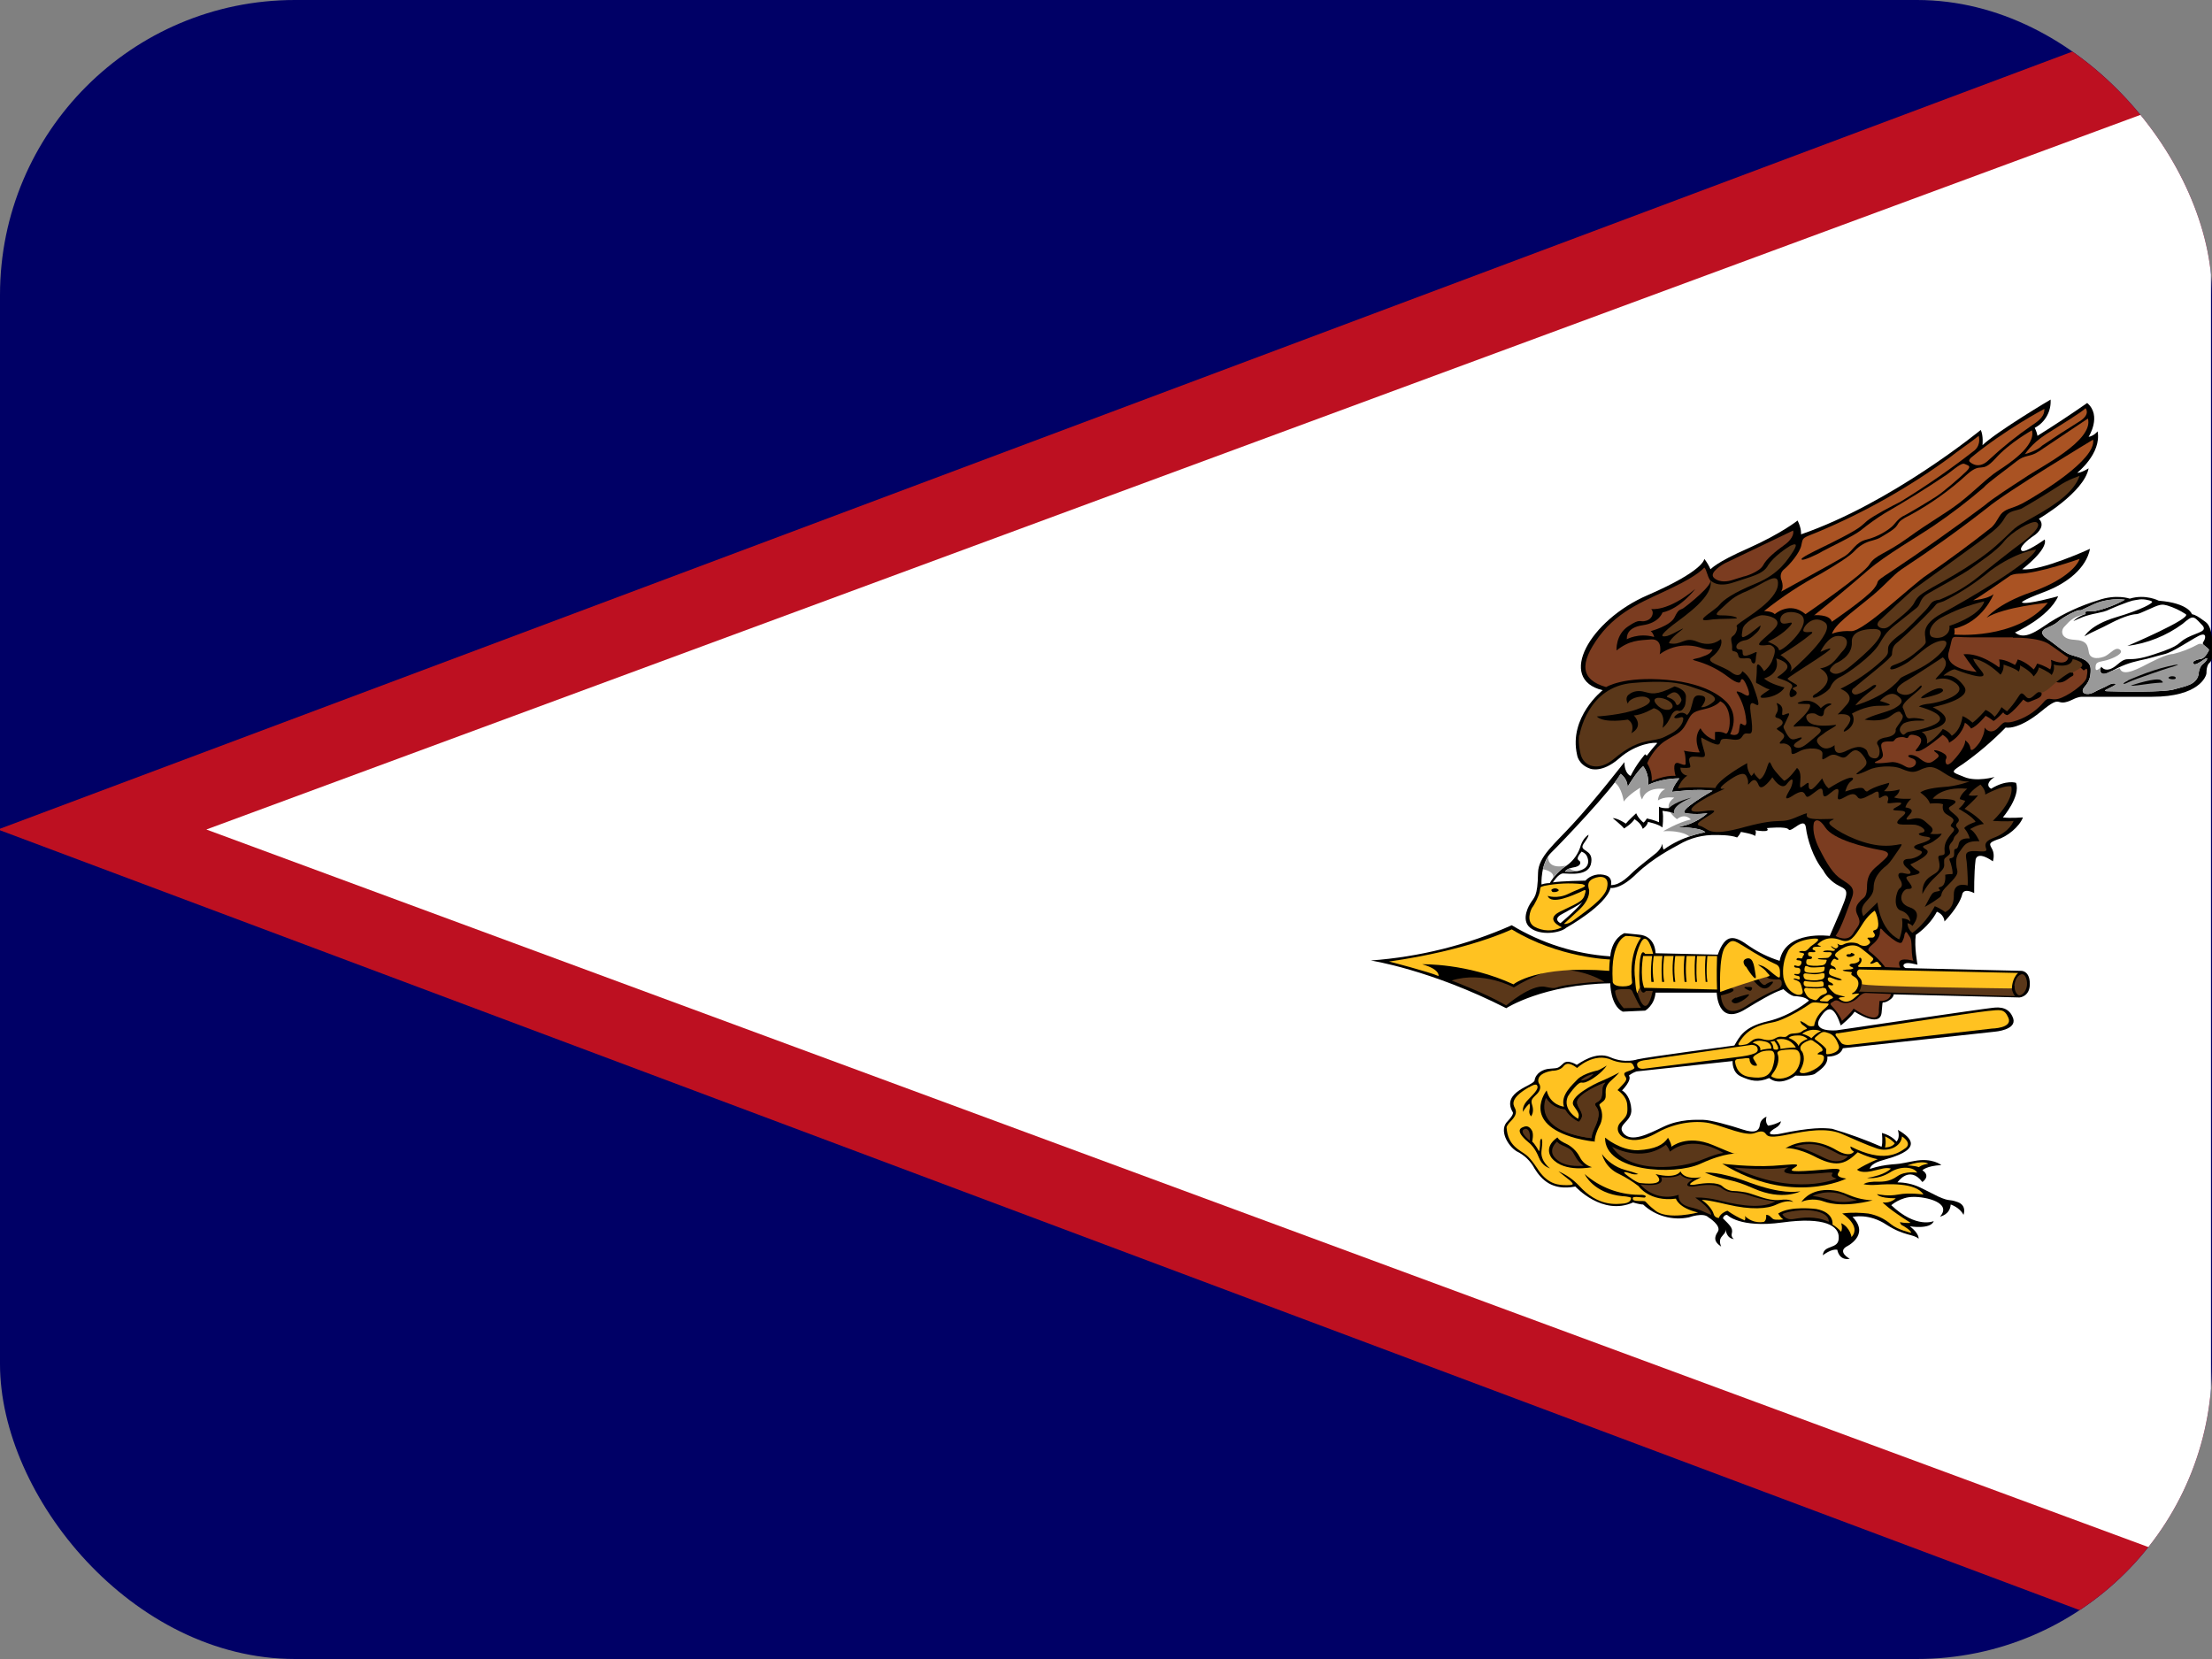 <svg width="60" height="45" viewBox="0 0 60 45" fill="none" xmlns="http://www.w3.org/2000/svg">
<rect x="0" y="0" width="60" height="45" fill="#808080" stroke="none"/>
<g clip-path="url(#clip0_2714_1563)">
<path d="M0 0H60V45H0V0Z" fill="#000066"/>
<path d="M-0.056 22.5L59.944 0V45L-0.056 22.5Z" fill="#BD1021"/>
<path d="M5.597 22.5L59.972 2.409V42.591" fill="white"/>
<path d="M44.437 25.35C44.916 25.378 44.906 25.856 44.906 25.856L46.594 25.894C46.809 25.303 47.044 25.369 47.456 25.669C47.707 25.839 47.982 25.972 48.272 26.062C48.431 25.219 49.631 25.387 49.631 25.387C50.156 24.169 50.194 24.178 49.884 24.028C49.701 23.935 49.55 23.788 49.453 23.606C49.172 23.259 49.022 22.753 48.984 22.444C48.947 22.134 48.59 22.594 48.516 22.5C48.459 22.406 47.925 22.462 47.925 22.462C48.056 22.603 47.606 22.519 47.606 22.519C47.653 22.556 47.606 22.678 47.606 22.678C47.569 22.622 47.222 22.566 47.222 22.566C47.196 22.621 47.161 22.672 47.119 22.716C46.931 22.641 46.556 22.65 46.556 22.65C46.197 22.638 45.843 22.729 45.534 22.913C45.384 22.997 44.84 23.269 44.381 23.709C43.941 24.141 43.687 24.084 43.687 24.084C43.556 24.572 42.487 25.163 42.487 25.163C42.319 25.312 41.775 25.387 41.503 25.163C41.231 24.938 41.503 24.516 41.503 24.516C41.615 24.328 41.709 24.337 41.719 23.672C41.728 23.231 42.187 22.875 42.656 22.359C43.247 21.722 44.062 20.672 44.062 20.672C44.062 20.991 44.231 21.047 44.231 21.047C44.391 20.719 44.625 20.456 44.625 20.456C44.634 20.484 44.672 20.494 44.672 20.494C44.859 20.25 44.953 20.156 44.953 20.156C44.906 20.128 44.391 20.156 43.922 20.569C43.453 20.981 43.134 20.85 43.134 20.85C42.806 20.738 42.778 20.475 42.778 20.475C42.544 19.453 43.472 18.722 43.472 18.722C42.215 18.422 43.125 16.819 44.691 16.144C46.247 15.469 46.228 15.159 46.228 15.159C46.297 15.245 46.353 15.34 46.397 15.441C46.406 15.441 46.528 15.262 47.428 14.869C48.328 14.466 48.759 14.119 48.759 14.119C48.872 14.344 48.853 14.494 48.853 14.494C51.319 13.641 53.728 11.662 53.728 11.662C53.803 11.822 53.775 12.075 53.775 12.075C54.169 11.7 55.622 10.838 55.622 10.838C55.632 10.994 55.597 11.149 55.52 11.286C55.444 11.423 55.329 11.534 55.191 11.606C55.227 11.674 55.252 11.746 55.266 11.822C55.723 11.536 56.173 11.239 56.615 10.931C57.019 11.278 56.653 11.85 56.653 11.85C56.803 11.822 56.897 11.7 56.897 11.7C57.009 12.3 56.344 12.825 56.344 12.825C56.465 12.825 56.653 12.703 56.653 12.703C56.531 13.359 55.303 14.072 55.303 14.072C55.481 14.241 55.303 14.447 55.153 14.541C55.012 14.634 54.75 14.85 54.834 14.934C54.909 15.028 55.462 14.634 55.462 14.634C55.556 14.906 54.853 15.441 54.853 15.441C55.34 15.506 56.691 14.887 56.691 14.887C56.587 15.412 56.072 15.825 55.444 16.059C54.816 16.294 54.844 16.341 54.844 16.341C54.956 16.416 55.828 16.172 55.828 16.172C55.566 16.753 54.656 17.156 54.656 17.156C54.909 17.372 55.247 17.119 55.594 16.884C56.003 16.627 56.444 16.425 56.906 16.284C57.403 16.106 57.769 16.238 57.769 16.238C58.2 16.106 58.556 16.294 58.556 16.294C59.372 16.359 59.456 16.659 59.456 16.659C59.55 16.678 59.615 16.716 59.831 16.875C60.028 17.025 60.019 17.494 60.019 17.738C60 17.962 59.934 17.962 59.897 18.019C59.859 18.094 59.85 18.169 59.85 18.253C59.85 18.347 59.644 18.9 58.378 18.9H56.475C56.362 18.9 56.24 18.966 56.24 18.966C55.706 19.228 55.987 18.778 55.359 19.303C54.722 19.819 54.403 19.734 54.403 19.734C54.049 20.096 53.663 20.426 53.25 20.719C52.875 20.962 52.941 20.934 53.278 21.075C53.615 21.216 54.103 21.075 54.103 21.075C53.784 21.291 54.009 21.394 54.009 21.394C54.422 21.141 54.684 21.234 54.684 21.234C54.816 21.6 54.328 22.172 54.328 22.172C54.516 22.2 54.872 22.172 54.872 22.172C54.778 22.425 54.441 22.697 54.178 22.772C53.925 22.866 53.962 22.894 54.047 23.053C54.112 23.203 54.056 23.363 54.056 23.363C53.606 23.053 53.587 23.325 53.587 23.325C53.541 23.7 53.55 24.225 53.55 24.225C53.231 24.066 53.222 24.272 53.222 24.272C53.128 24.609 52.744 24.994 52.744 24.994C52.725 24.788 52.537 24.731 52.537 24.731C52.331 25.125 51.965 25.359 51.965 25.359C51.919 25.688 52.012 26.166 52.012 26.166C51.769 26.109 51.684 26.109 51.637 26.166C51.609 26.231 51.694 26.259 51.694 26.259L54.825 26.334C54.872 26.334 55.059 26.363 55.059 26.691C55.059 27.038 54.778 27.056 54.778 27.056L51.365 26.972C51.365 26.972 51.375 27.066 51.197 27.159C51.019 27.253 51.084 27.056 51.037 27.478C50.981 27.891 50.306 27.441 50.306 27.441C50.194 27.609 49.931 27.816 49.931 27.816C49.772 27.347 49.612 27.216 49.369 27.609C49.125 28.012 49.819 27.947 49.819 27.947C49.819 27.947 53.831 27.356 54.047 27.337C54.262 27.309 54.506 27.328 54.609 27.628C54.703 27.938 54.112 27.984 54.112 27.984L49.987 28.434C49.903 28.678 49.566 28.659 49.566 28.659C49.594 28.894 49.35 29.034 49.228 29.128C49.097 29.203 48.703 29.175 48.703 29.175C48.234 29.494 47.99 29.241 47.99 29.241C47.681 29.372 47.484 29.316 47.231 29.203C46.969 29.091 46.997 28.781 46.997 28.781L44.391 29.062C44.315 29.087 44.245 29.125 44.184 29.175C44.278 29.297 43.997 29.578 43.997 29.578C44.081 29.625 44.231 29.775 44.25 30.094C44.269 30.441 43.828 30.497 44.044 30.75C44.259 30.984 44.672 30.778 45.122 30.562C45.572 30.347 46.012 30.375 46.2 30.375C46.387 30.375 46.931 30.525 47.269 30.637C47.606 30.75 47.719 30.675 47.737 30.506C47.756 30.347 47.916 30.291 47.916 30.291C47.869 30.459 47.962 30.534 47.962 30.534C48.084 30.515 48.202 30.474 48.309 30.413C48.291 30.544 48.122 30.619 48.122 30.619C47.803 30.834 48.253 30.759 48.253 30.759C49.144 30.572 49.472 30.591 49.697 30.619C50.153 30.753 50.601 30.916 51.037 31.106C51.075 30.994 51.047 30.731 51.047 30.731C51.328 30.806 51.441 30.966 51.441 30.966C51.553 30.853 51.478 30.647 51.478 30.647C52.387 31.163 51.291 31.397 51 31.491C50.719 31.584 50.719 31.706 50.719 31.706C50.953 31.631 51.122 31.603 51.319 31.584C51.525 31.566 51.45 31.584 51.928 31.491C52.416 31.397 52.659 31.603 52.659 31.603C52.256 31.622 52.144 31.744 52.144 31.744C52.387 31.903 52.144 32.062 52.144 32.062C51.787 31.594 51.469 32.072 51.469 32.072C51.676 32.072 51.88 32.117 52.069 32.203L52.575 32.456C52.912 32.606 52.847 32.513 53.1 32.606C53.362 32.7 53.259 32.953 53.259 32.953C53.156 32.747 52.912 32.672 52.912 32.672C52.894 32.953 52.622 33 52.622 33C52.959 32.625 52.237 32.456 51.891 32.466C51.553 32.466 51.3 32.691 51.3 32.691C51.984 33.337 52.453 33.122 52.453 33.122C52.369 33.356 51.806 33.263 51.806 33.263C52.069 33.469 52.041 33.6 52.041 33.6C51.9 33.469 51.666 33.534 51.178 33.225C50.691 32.897 50.25 33.009 50.25 33.009C50.737 33.506 50.081 33.816 50.081 33.816C49.837 33.966 50.175 34.144 50.175 34.144C49.875 34.2 49.837 33.9 49.837 33.9C49.678 33.862 49.444 34.05 49.444 34.05C49.462 33.75 49.875 33.9 49.875 33.581C49.894 33.253 49.5 33 48.347 33.159C47.184 33.319 46.847 32.953 46.847 32.953C46.753 32.953 46.734 33.047 46.734 33.047C46.922 33.234 47.006 33.309 46.978 33.441C46.941 33.562 47.034 33.609 47.034 33.609C46.819 33.591 46.809 33.347 46.809 33.347C46.809 33.45 46.762 33.459 46.687 33.562C46.612 33.666 46.687 33.816 46.687 33.816C46.594 33.741 46.434 33.647 46.594 33.413C46.706 33.244 46.34 33.019 46.34 33.019C46.2 32.878 45.816 33.019 45.816 33.019C45.595 33.066 45.367 33.059 45.15 32.998C44.932 32.938 44.733 32.826 44.569 32.672C44.475 32.672 44.297 32.616 44.297 32.616C43.462 32.991 42.731 32.184 42.731 32.184C42.103 32.306 41.812 31.997 41.625 31.697C41.517 31.492 41.346 31.328 41.137 31.228C40.894 31.078 40.65 30.647 40.894 30.413C41.081 30.216 41.034 30.169 41.034 30.169C40.706 29.616 41.606 29.447 41.625 29.306C41.653 29.119 41.84 28.997 42.047 28.988C42.253 28.969 42.253 28.988 42.394 28.856C42.516 28.716 42.769 28.884 42.769 28.884C42.834 28.847 43.284 28.5 43.678 28.678C44.081 28.856 44.419 28.734 44.419 28.734C44.7 28.669 47.044 28.359 47.044 28.359C47.184 28.125 47.297 27.853 47.944 27.703C48.59 27.553 49.069 27.141 49.069 27.141C48.956 27.028 48.769 27.028 48.675 27.019C48.572 27.019 48.375 26.831 48.375 26.831C48.253 26.887 48.187 26.859 47.344 27.375C46.584 27.844 46.566 26.925 46.566 26.925H44.906C44.878 27.272 44.625 27.413 44.625 27.413L44.016 27.441C43.678 27.272 43.678 26.672 43.678 26.672C41.859 26.7 40.856 27.347 40.856 27.347C38.794 26.297 37.181 26.053 37.181 26.053C38.502 25.957 39.796 25.634 41.006 25.097C41.817 25.587 42.733 25.877 43.678 25.941C43.725 25.434 44.062 25.312 44.062 25.312L44.437 25.35Z" fill="black"/>
<path d="M41.466 29.494C40.95 29.794 41.044 29.962 41.091 30.056C41.138 30.15 41.138 30.244 40.997 30.394C40.856 30.534 40.866 30.581 40.866 30.581C40.894 31.087 41.241 31.2 41.4 31.331C41.531 31.425 41.737 31.753 41.737 31.753C42.009 32.138 42.291 32.147 42.497 32.147C42.712 32.147 42.684 32.119 42.591 32.025L42.272 31.772C42.481 31.861 42.669 31.991 42.825 32.156C43.35 32.737 43.837 32.663 44.053 32.644C44.269 32.616 44.241 32.484 44.241 32.484C44.168 32.462 44.092 32.449 44.016 32.447C43.219 32.372 42.984 31.847 42.984 31.847C43.389 32.203 43.908 32.402 44.447 32.409C44.672 32.4 44.663 32.466 44.606 32.484L44.381 32.466C44.278 32.466 44.278 32.494 44.297 32.541C44.325 32.578 44.428 32.578 44.55 32.578C44.681 32.578 44.578 32.587 44.906 32.841C45.244 33.103 46.059 32.888 46.059 32.888C45.525 32.766 45.459 32.513 45.459 32.513C44.737 32.606 44.447 32.175 44.447 32.175C44.283 32.048 44.108 31.938 43.922 31.847C43.528 31.669 43.453 31.303 43.453 31.303C43.575 31.472 43.8 31.659 44.081 31.734C44.362 31.809 44.438 31.847 44.438 31.847C44.365 31.863 44.29 31.857 44.222 31.828C43.941 31.734 44.1 31.856 44.1 31.856C44.419 32.109 44.503 32.091 44.503 32.091C45.309 32.175 44.906 31.847 44.906 31.847C45.487 31.988 45.581 31.772 45.581 31.772C45.703 32.025 46.144 31.931 46.144 31.931C45.562 32.212 46.003 32.128 46.003 32.128C46.594 32.025 46.716 32.175 46.716 32.175C46.866 32.316 47.034 32.306 47.034 32.306C47.034 32.306 47.147 32.306 47.362 32.344C47.587 32.391 47.944 32.578 48.263 32.55C48.591 32.503 48.638 32.606 48.638 32.606C48.581 32.578 48.431 32.559 48.188 32.672C47.934 32.794 47.494 32.822 46.856 32.672C46.219 32.522 46.163 32.55 46.163 32.55C46.322 32.653 46.453 32.822 46.481 32.925C46.509 33.038 46.622 33.038 46.622 33.038C46.669 32.897 46.856 32.841 46.856 32.841C47.003 32.944 47.16 33.032 47.325 33.103C47.362 33.038 47.325 32.981 47.325 32.981C47.569 33.216 47.85 33.141 47.85 33.141C47.925 33.094 47.906 32.953 47.906 32.953C48 32.953 48.019 33.009 48.094 33.066C48.159 33.103 48.375 33.075 48.375 33.075C48.3 33.038 48.234 32.916 48.234 32.916C48.562 32.7 49.266 32.794 49.266 32.794C49.763 32.888 49.706 33.216 49.706 33.216C49.795 33.268 49.874 33.334 49.941 33.413C49.987 33.3 49.941 33.178 49.941 33.178C50.184 33.291 50.222 33.553 50.222 33.553C50.503 33.253 49.969 32.916 49.969 32.916C50.222 32.878 50.503 32.897 50.672 32.916C50.9 32.955 51.114 33.056 51.291 33.206C51.487 33.366 51.844 33.441 51.844 33.441C51.834 33.375 51.638 33.253 51.591 33.234C51.553 33.216 51.534 33.15 51.534 33.15C51.712 33.188 51.825 33.169 51.825 33.169C51.225 32.794 51.066 32.616 51.066 32.616C51.291 32.644 51.422 32.503 51.422 32.503C50.944 32.503 50.916 32.391 50.916 32.391C50.981 32.4 51.206 32.456 51.497 32.4C51.788 32.344 52.172 32.4 52.172 32.4C51.966 32.062 51.169 32.119 50.906 32.138C50.644 32.156 50.55 32.119 50.55 32.119C50.587 32.1 50.634 32.062 50.831 32.053C51.038 32.053 51.234 32.072 51.469 31.903C51.684 31.753 52.003 31.809 52.003 31.809C51.928 31.659 51.562 31.603 51.253 31.809C50.925 32.006 50.644 31.95 50.644 31.95C51.141 31.875 51.291 31.697 51.291 31.697C51.141 31.659 51.056 31.706 50.747 31.772C50.447 31.828 50.372 31.725 50.372 31.725C50.7 31.528 50.934 31.444 50.934 31.444C50.653 31.387 50.391 31.256 50.391 31.256C50.091 31.538 49.866 31.688 49.294 31.406C48.731 31.106 48.431 31.144 48.431 31.144C48.938 30.853 49.444 30.975 49.819 31.2C50.194 31.416 50.288 31.238 50.288 31.238C50.175 31.172 50.194 31.097 50.194 31.097C51.094 31.556 51.487 31.284 51.684 31.144C51.881 31.003 51.591 30.825 51.591 30.825C51.572 31.106 51.216 31.256 50.916 31.153C50.634 31.059 50.353 30.928 49.941 30.75C49.528 30.581 49.003 30.675 48.525 30.769C48.038 30.872 47.972 30.825 47.925 30.788C47.878 30.75 47.859 30.628 47.606 30.731C47.362 30.834 46.781 30.562 46.425 30.478C46.069 30.384 45.478 30.431 44.972 30.712C44.466 31.003 44.203 30.928 44.053 30.863C43.903 30.788 43.8 30.6 43.969 30.431C44.138 30.262 44.156 30.216 44.138 29.962C44.119 29.719 43.875 29.569 43.875 29.569C44.1 29.334 44.156 29.288 44.081 29.194C44.006 29.081 44.119 29.081 44.25 29.025C44.381 28.969 44.325 28.959 44.297 28.884C44.259 28.809 44.184 28.828 44.184 28.828C43.894 28.837 43.725 28.753 43.725 28.753C43.237 28.528 42.778 28.969 42.778 28.969C42.497 28.753 42.431 28.903 42.384 28.95C42.337 28.997 42.234 29.044 42.103 29.044C41.991 29.062 41.812 29.109 41.747 29.222C41.747 29.222 41.691 29.316 41.756 29.409C41.756 29.409 41.831 29.522 41.7 29.663C41.559 29.803 41.513 29.831 41.559 29.972C41.597 30.094 41.587 30.197 41.531 30.281C41.531 30.281 41.466 30.216 41.484 30.122C41.503 30.028 41.503 29.972 41.484 29.934C41.484 29.934 41.344 30.066 41.316 30.159C41.316 30.159 41.259 30.009 41.466 29.812C41.653 29.625 41.747 29.512 41.691 29.438C41.653 29.381 41.503 29.475 41.475 29.494H41.466Z" fill="#FFC221"/>
<path d="M42.038 31.688C42.038 31.688 41.784 31.5 41.812 31.228C41.841 30.975 41.841 30.947 41.812 30.881C41.812 30.881 41.766 30.909 41.775 31.012C41.775 31.106 41.756 31.209 41.747 31.228C41.747 31.228 41.625 31.012 41.559 30.966C41.559 30.966 41.616 30.741 41.541 30.647C41.475 30.544 41.4 30.534 41.316 30.572C41.203 30.609 41.119 30.712 41.503 31.022C41.503 31.022 41.644 31.144 41.737 31.387C41.831 31.631 42 31.669 42.028 31.688H42.038ZM43.256 30.956C43.256 30.956 43.247 30.816 43.378 30.553C43.424 30.474 43.451 30.385 43.456 30.294C43.461 30.203 43.444 30.111 43.406 30.028C43.378 29.953 43.35 29.981 43.491 29.869C43.65 29.728 43.425 29.55 43.706 29.306C43.706 29.306 43.875 29.156 43.922 29.091C43.922 29.091 43.641 29.241 43.434 29.325C43.247 29.4 42.534 29.756 42.684 29.991C42.853 30.225 42.834 30.244 42.806 30.347C42.806 30.347 42.375 30.113 42.525 29.747C42.525 29.747 42.6 29.606 42.778 29.428C42.947 29.278 42.853 29.466 43.181 29.269C43.181 29.269 43.434 29.119 43.584 28.903C43.584 28.903 43.397 29.016 43.341 29.034C43.341 29.034 42.966 29.109 42.797 29.269C42.647 29.428 42.319 29.709 42.422 30.019C42.422 30.019 42.047 29.981 41.953 29.578C41.953 29.578 41.241 30.459 42.741 30.872C42.741 30.872 43.022 30.947 43.266 30.966L43.256 30.956Z" fill="black"/>
<path d="M49.838 28.031C50.4 27.938 53.625 27.45 53.925 27.422C54.244 27.394 54.366 27.347 54.478 27.609C54.6 27.891 54.028 27.9 54.028 27.9L50.175 28.341C49.988 28.359 49.941 28.284 49.941 28.284L49.8 28.097C49.8 28.097 49.753 28.041 49.838 28.022V28.031Z" fill="#FFC221"/>
<path d="M41.934 29.784C41.934 29.784 41.522 30.656 43.153 30.872C43.153 30.872 43.163 30.778 43.228 30.637C43.303 30.497 43.444 30.216 43.303 30.038C43.172 29.859 43.416 29.953 43.444 29.719C43.491 29.484 43.425 29.512 43.538 29.363C43.538 29.363 43.031 29.55 42.825 29.784C42.638 30.009 43.097 30.178 42.825 30.431C42.825 30.431 42.591 30.337 42.45 30.094C42.45 30.094 42.141 30.094 41.934 29.784Z" fill="#5A3719"/>
<path d="M43.547 30.863C43.547 30.863 43.95 31.209 44.428 31.2C44.906 31.172 45.122 31.05 45.244 30.863C45.244 30.863 45.337 31.003 45.337 31.106C45.337 31.106 45.75 30.759 46.462 31.059C47.175 31.359 46.969 31.275 47.128 31.294C47.128 31.294 46.819 31.247 46.125 31.566C45.403 31.894 43.528 31.781 43.537 30.863H43.547Z" fill="black"/>
<path d="M42.872 29.306C42.872 29.306 43.05 29.334 43.228 29.128C43.228 29.128 42.984 29.175 42.872 29.316V29.306ZM41.494 30.938C41.494 30.938 41.156 30.675 41.372 30.619C41.372 30.619 41.531 30.591 41.494 30.938Z" fill="#5A3719"/>
<path d="M48.862 32.606C48.862 32.606 49.05 32.278 49.566 32.278C50.081 32.278 50.138 32.522 50.794 32.559C50.794 32.559 50.006 32.784 49.462 32.587C49.181 32.484 48.919 32.569 48.862 32.606Z" fill="black"/>
<path d="M43.716 31.097C43.716 31.097 44.503 31.566 45.188 31.05C45.188 31.05 45.244 31.106 45.3 31.238C45.3 31.238 45.825 30.731 46.753 31.275C46.753 31.275 46.641 31.266 46.2 31.444C45.628 31.697 44.194 31.866 43.716 31.087V31.097Z" fill="#5A3719"/>
<path d="M46.716 31.566C46.716 31.566 47.466 31.659 48.094 31.622C48.478 31.603 48.9 31.528 48.694 31.659C48.478 31.781 48.591 31.8 49.481 31.725C50.362 31.631 49.472 31.884 50.081 31.969C50.081 31.969 48.591 32.719 46.716 31.566Z" fill="black"/>
<path d="M48.675 31.097C48.675 31.097 49.106 30.938 49.519 31.125C49.922 31.312 49.856 31.331 50.128 31.359C50.128 31.359 49.941 31.631 49.5 31.416C49.05 31.2 48.938 31.153 48.675 31.097ZM49.163 32.438C49.163 32.438 49.594 32.222 50.062 32.438C50.119 32.475 50.25 32.531 50.372 32.55C50.372 32.55 50.016 32.672 49.641 32.55C49.481 32.503 49.359 32.466 49.163 32.438ZM47.034 31.669C47.034 31.669 48 31.762 48.516 31.659C48.516 31.659 47.916 31.941 49.425 31.819C49.425 31.819 49.753 31.781 49.706 31.828C49.678 31.875 49.65 31.922 49.819 31.969C49.819 31.969 48.694 32.475 47.034 31.669Z" fill="#5A3719"/>
<path d="M42.253 30.863C42.253 30.863 42.272 30.928 42.478 31.022C42.694 31.125 42.806 31.294 42.853 31.387C42.886 31.453 42.932 31.511 42.988 31.558C43.045 31.605 43.111 31.64 43.181 31.659C43.181 31.659 42.431 31.819 42.094 31.416C42.094 31.416 41.841 31.134 42.244 30.853" fill="black"/>
<path d="M48.159 32.587C48.159 32.587 47.869 32.569 47.456 32.428C47.053 32.288 46.95 32.409 46.716 32.241C46.491 32.062 46.031 32.175 45.947 32.184C45.853 32.194 45.609 32.184 45.919 31.988C45.919 31.988 45.675 31.988 45.581 31.856C45.581 31.856 45.469 31.969 45.056 31.931C45.056 31.931 45.244 32.212 44.494 32.128C44.62 32.273 44.786 32.377 44.971 32.428C45.157 32.478 45.353 32.471 45.534 32.409C45.534 32.428 45.487 32.644 45.816 32.737C46.172 32.822 46.237 32.888 46.416 32.953C46.416 32.953 46.444 32.812 45.984 32.484C45.984 32.484 46.228 32.466 46.584 32.55C46.941 32.634 47.728 32.841 48.159 32.587ZM48.347 32.934C48.347 32.934 48.422 33.103 48.647 33.066C48.872 33.028 49.247 32.972 49.603 33.141C49.603 33.141 49.669 32.841 48.947 32.822C48.947 32.822 48.497 32.841 48.347 32.934ZM42.234 30.966C42.234 30.966 41.953 31.2 42.206 31.434C42.431 31.65 42.788 31.631 42.956 31.622C42.956 31.622 42.862 31.566 42.769 31.434C42.675 31.294 42.675 31.2 42.487 31.116C42.291 31.031 42.272 31.012 42.234 30.966ZM41.953 29.784C41.953 29.784 41.522 30.656 43.172 30.872C43.172 30.872 43.172 30.778 43.237 30.637C43.294 30.497 43.434 30.216 43.312 30.038C43.163 29.859 43.416 29.953 43.453 29.719C43.491 29.484 43.425 29.512 43.547 29.363C43.547 29.363 43.031 29.55 42.825 29.784C42.638 30.009 43.097 30.178 42.825 30.431C42.825 30.431 42.591 30.337 42.45 30.094C42.45 30.094 42.141 30.094 41.934 29.784H41.953Z" fill="#5A3719"/>
<path d="M46.247 31.809C46.247 31.809 46.594 31.753 47.466 32.081C48.347 32.4 48.712 32.325 48.834 32.316C48.834 32.316 48.347 32.578 47.578 32.241C46.903 31.941 46.866 32.053 46.247 31.809Z" fill="black"/>
<path d="M51.731 31.613C51.731 31.613 51.919 31.613 52.05 31.659C52.05 31.659 52.116 31.594 52.303 31.566C52.303 31.566 52.181 31.453 51.731 31.613ZM51.131 31.125C51.131 31.125 51.328 31.125 51.394 31.012C51.394 31.012 51.291 30.891 51.131 30.825C51.131 30.825 51.169 30.975 51.131 31.125ZM44.409 28.894C44.409 28.894 44.362 28.8 44.578 28.762L47.513 28.341C47.513 28.341 47.653 28.341 47.672 28.434C47.7 28.538 47.663 28.613 46.997 28.688L44.597 28.988C44.597 28.988 44.419 29.016 44.409 28.894Z" fill="#FFC221"/>
<path d="M47.062 28.772C47.062 28.772 47.062 29.156 47.456 29.212C47.831 29.269 47.972 29.194 48.066 28.997C48.094 28.931 48.216 28.528 48.047 28.5C47.972 28.491 47.859 28.5 47.775 28.528C47.644 28.594 47.522 28.659 47.559 28.716C47.653 28.866 47.672 28.903 47.653 28.903C47.541 28.931 47.484 28.847 47.466 28.791C47.438 28.716 47.513 28.678 47.259 28.716C47.147 28.725 47.072 28.725 47.072 28.772H47.062ZM48.703 28.472C48.891 28.5 48.881 28.922 48.647 29.119C48.384 29.325 48.141 29.241 48.141 29.241C48.009 29.194 48.028 29.203 48.131 29.053C48.225 28.913 48.272 28.716 48.216 28.584C48.197 28.538 48.244 28.5 48.309 28.491C48.309 28.491 48.497 28.453 48.703 28.472Z" fill="#FFC221"/>
<path d="M48.872 28.509C48.872 28.509 49.022 28.697 48.834 29.025C48.834 29.025 48.759 29.119 48.937 29.109C49.106 29.091 49.509 28.903 49.472 28.659C49.472 28.659 49.453 28.603 49.35 28.603C49.247 28.603 49.331 28.556 49.378 28.528C49.416 28.528 49.556 28.472 49.2 28.247C49.2 28.247 49.144 28.191 49.078 28.219C49.022 28.237 48.834 28.312 48.834 28.425C48.834 28.472 48.872 28.519 48.872 28.519V28.509Z" fill="#FFC221"/>
<path d="M49.256 28.209C49.256 28.209 49.537 28.406 49.537 28.472C49.537 28.528 49.509 28.613 49.584 28.594C49.659 28.594 49.959 28.528 49.865 28.331C49.791 28.134 49.706 28.05 49.566 28.012C49.425 27.956 49.387 28.022 49.266 28.116C49.266 28.116 49.181 28.172 49.256 28.209ZM47.747 28.491C47.747 28.491 47.794 28.35 47.541 28.284C47.541 28.284 47.644 28.191 47.859 28.247C48.066 28.284 48.047 28.434 48.047 28.444C48.047 28.444 47.878 28.444 47.747 28.491ZM48.291 28.453C48.291 28.453 48.572 28.406 48.712 28.416C48.712 28.416 48.562 28.106 48.178 28.2C48.178 28.2 48.319 28.369 48.291 28.453ZM48.787 28.378C48.787 28.378 48.787 28.275 49.031 28.181C49.031 28.181 48.919 28.069 48.75 28.087C48.562 28.087 48.516 28.153 48.516 28.153C48.516 28.153 48.731 28.228 48.787 28.378ZM48.881 28.041C48.881 28.041 49.041 28.078 49.134 28.163C49.134 28.163 49.275 28.003 49.397 27.975C49.397 27.975 49.162 27.844 48.881 28.041Z" fill="#FFC221"/>
<path d="M40.856 27.272C40.856 27.272 41.531 26.691 41.906 26.766C42.281 26.841 42.094 26.784 42.506 26.719C42.919 26.663 43.35 26.616 43.519 26.634C43.519 26.634 43.013 26.278 42.122 26.288C42.122 26.288 41.503 26.503 41.062 26.784C41.062 26.784 40.228 26.325 39.375 26.597C39.375 26.597 40.303 26.944 40.856 27.272Z" fill="#5A3719"/>
<path d="M48.019 28.256L48.131 28.238C48.131 28.238 48.319 28.472 48.188 28.472C48.075 28.472 48.113 28.444 48.094 28.378C48.084 28.33 48.057 28.287 48.019 28.256ZM47.175 28.275C47.175 28.275 47.1 28.369 47.231 28.35C47.391 28.322 47.363 28.35 47.522 28.228C47.522 28.228 47.635 28.125 47.822 28.191C47.822 28.191 47.991 28.247 48.122 28.181C48.253 28.106 48.281 28.116 48.356 28.125C48.431 28.125 48.431 28.144 48.516 28.069C48.609 28.003 48.778 28.059 48.881 27.975C48.984 27.881 49.116 27.956 48.881 27.788C48.881 27.788 48.834 27.741 48.834 27.694C48.834 27.694 48.928 27.731 49.003 27.788C49.078 27.863 49.191 27.834 49.209 27.825C49.209 27.825 49.228 27.609 49.425 27.422C49.641 27.234 49.641 27.216 49.519 27.216C49.397 27.216 49.191 27.159 49.116 27.216C49.041 27.272 48.441 27.666 48.084 27.731C47.728 27.797 47.4 27.9 47.175 28.275ZM37.678 26.081C37.678 26.081 38.775 26.363 39.019 26.475C39.019 26.475 39.075 26.297 38.578 26.156C38.578 26.156 39.788 26.119 41.053 26.7C41.053 26.7 41.672 26.175 43.65 26.334C43.65 26.334 43.65 26.166 43.669 26.025C43.669 26.025 42.281 25.988 41.006 25.209C41.006 25.209 39.853 25.772 37.678 26.081ZM43.744 26.606C43.678 25.5 44.1 25.387 44.1 25.387C44.1 25.387 44.297 25.387 44.513 25.434C44.513 25.434 44.175 25.837 44.269 26.634C44.269 26.634 44.306 26.756 44.016 26.756C43.725 26.756 43.744 26.616 43.744 26.616V26.606Z" fill="#FFC221"/>
<path d="M44.044 27.347C44.044 27.347 43.828 27.131 43.809 26.887C43.809 26.887 43.809 26.831 44.016 26.831C44.231 26.831 44.25 26.812 44.297 26.934C44.353 27.056 44.484 27.309 44.513 27.337L44.044 27.347Z" fill="#5A3719"/>
<path d="M44.484 26.784C44.467 26.645 44.461 26.503 44.466 26.363C44.475 25.744 44.578 25.8 44.625 25.875H44.841C44.841 25.875 44.681 25.181 44.494 25.594C44.356 25.899 44.307 26.237 44.353 26.569C44.362 26.756 44.381 26.878 44.409 26.944L44.484 26.784Z" fill="#FFC221"/>
<path d="M46.894 26.784C46.894 26.784 47.297 26.859 46.678 27C46.678 27 46.706 27.769 47.447 27.234C47.447 27.234 47.887 26.953 48.197 26.841C48.197 26.841 48.347 26.784 48.328 26.672C48.328 26.672 48.347 26.531 48.188 26.569C48.188 26.569 48.056 26.569 47.972 26.541C47.972 26.541 47.878 26.428 47.822 26.466C47.766 26.512 47.625 26.484 47.737 26.625C47.85 26.756 47.878 26.719 47.925 26.681C47.981 26.644 48.216 26.55 48.009 26.747C47.803 26.944 47.616 26.634 47.541 26.578L46.894 26.784ZM44.831 26.878H44.644C44.644 26.878 44.55 27.028 44.484 26.784L44.419 26.934C44.419 26.934 44.634 27.759 44.831 26.878Z" fill="#5A3719"/>
<path d="M44.569 25.931C44.569 25.931 44.475 26.475 44.597 26.794L46.575 26.841C46.575 26.841 46.556 26.466 46.575 25.931H46.313C46.313 25.931 46.266 26.363 46.313 26.634H46.266C46.266 26.634 46.228 26.259 46.266 25.931H46.031C46.031 25.931 45.994 26.334 46.031 26.634H45.984C45.984 26.634 45.947 26.288 45.984 25.931H45.75C45.75 25.931 45.703 26.297 45.75 26.634H45.694C45.694 26.634 45.647 26.269 45.694 25.931H45.441C45.441 25.931 45.385 26.269 45.441 26.634H45.394C45.394 26.634 45.338 26.297 45.394 25.931H45.141C45.141 25.931 45.084 26.325 45.141 26.634H45.084C45.084 26.634 45.047 26.259 45.094 25.931H44.859C44.859 25.931 44.794 26.259 44.859 26.634H44.794C44.794 26.634 44.756 26.353 44.813 25.931H44.569ZM46.66 26.906C46.66 26.906 46.613 25.95 46.791 25.688C46.978 25.444 47.025 25.5 47.334 25.688C47.653 25.894 48.056 26.109 48.131 26.137C48.188 26.166 48.281 26.184 48.281 26.363C48.281 26.541 48.309 26.587 48.038 26.363C48.01 26.334 47.878 26.222 47.785 26.194C47.541 26.109 47.841 26.241 47.925 26.372C48 26.466 48.066 26.466 47.869 26.512C47.462 26.631 47.058 26.763 46.66 26.906Z" fill="#FFC221"/>
<path d="M47.344 26.213C47.344 26.213 47.203 26.044 47.391 25.997C47.578 25.959 47.587 26.278 47.625 26.475C47.653 26.681 47.391 26.278 47.362 26.222L47.344 26.213ZM47.091 27.056C47.091 27.056 46.875 27.141 47.025 27.206C47.156 27.272 47.541 26.953 47.419 26.972C47.269 27 47.091 27.066 47.091 27.066V27.056ZM47.372 26.775C47.372 26.775 47.559 26.747 47.522 26.822C47.494 26.916 47.428 26.859 47.391 26.841C47.362 26.822 47.241 26.775 47.381 26.766L47.372 26.775Z" fill="black"/>
<path d="M48.375 26.512C48.375 26.512 48.431 26.887 48.75 26.981C48.75 26.981 48.938 27.019 48.891 26.859C48.891 26.859 48.863 26.719 48.834 26.672C48.806 26.606 48.684 26.578 48.666 26.569C48.647 26.569 48.638 26.522 48.722 26.55C48.816 26.578 48.816 26.587 48.816 26.522C48.816 26.456 48.759 26.484 48.684 26.447C48.647 26.428 48.684 26.409 48.713 26.419C48.75 26.419 48.834 26.447 48.834 26.325C48.834 26.325 48.844 26.25 48.75 26.25C48.647 26.25 48.656 26.194 48.684 26.184C48.713 26.184 48.825 26.259 48.863 26.128C48.891 26.006 48.713 26.081 48.731 26.016C48.759 25.941 48.891 26.044 48.891 25.969C48.909 25.894 49.013 25.866 48.834 25.837C48.75 25.828 48.834 25.781 48.928 25.8C49.022 25.809 49.078 25.688 49.144 25.65C49.2 25.603 49.538 25.406 49.088 25.472C48.647 25.538 48.516 25.753 48.497 25.8C48.385 26.02 48.343 26.268 48.375 26.512Z" fill="#FFC221"/>
<path d="M49.406 26.794C49.472 26.794 49.519 26.794 49.537 26.841C49.612 26.991 49.444 26.934 49.35 27.047C49.256 27.159 49.256 27.141 49.125 27.094C48.994 27.056 48.937 26.859 48.937 26.859C48.937 26.794 48.984 26.784 49.05 26.803C49.05 26.803 49.266 26.822 49.416 26.803L49.406 26.794ZM48.937 26.719C48.937 26.719 48.937 26.756 49.022 26.766C49.087 26.766 49.303 26.794 49.444 26.756C49.444 26.756 49.481 26.747 49.462 26.663C49.462 26.663 49.462 26.597 49.35 26.625C49.228 26.644 49.069 26.625 49.003 26.616C48.947 26.597 48.909 26.616 48.928 26.709L48.937 26.719ZM48.919 26.447C48.919 26.447 48.909 26.569 49.022 26.578C49.144 26.597 49.294 26.597 49.35 26.578C49.397 26.578 49.481 26.559 49.49 26.484C49.49 26.419 49.509 26.372 49.369 26.409C49.228 26.447 49.05 26.409 49.031 26.409C49.022 26.409 48.919 26.381 48.919 26.447ZM48.965 26.212C48.965 26.212 48.937 26.269 48.947 26.325C48.947 26.372 49.031 26.391 49.181 26.391C49.331 26.391 49.462 26.372 49.481 26.325C49.49 26.259 49.528 26.203 49.416 26.231C49.294 26.241 49.134 26.25 49.078 26.231C49.022 26.203 48.975 26.194 48.965 26.212Z" fill="#FFC221"/>
<path d="M54.572 26.812C54.572 26.812 54.572 26.906 54.656 27.019L50.419 26.897C50.419 26.897 50.475 26.859 50.494 26.691L54.572 26.812Z" fill="#5A3719"/>
<path d="M49.003 26.044C49.003 26.044 48.965 26.147 49.041 26.175C49.106 26.194 49.247 26.212 49.416 26.184C49.416 26.184 49.509 26.184 49.537 26.091C49.566 25.997 49.566 26.053 49.322 26.016C49.322 26.016 49.247 25.988 49.462 25.988C49.462 25.988 49.594 25.988 49.603 25.969C49.631 25.95 49.791 25.809 49.575 25.828C49.359 25.828 49.472 25.781 49.575 25.781C49.687 25.781 49.725 25.809 49.762 25.781C49.8 25.753 49.762 25.762 49.697 25.706C49.631 25.65 49.687 25.659 49.725 25.697C49.772 25.725 49.8 25.744 49.847 25.697C49.894 25.65 49.809 25.584 49.847 25.603C49.875 25.603 49.903 25.678 50.034 25.603C50.184 25.538 50.362 25.575 50.409 25.603C50.465 25.65 50.615 25.697 50.7 25.603C50.794 25.528 50.597 25.444 50.672 25.434C50.766 25.425 50.822 25.453 50.85 25.387C50.887 25.312 50.719 25.256 50.878 25.219C51.028 25.172 50.897 24.75 50.85 24.703C50.85 24.703 50.672 24.806 50.494 25.106C50.297 25.416 50.184 25.594 49.931 25.5C49.566 25.359 49.369 25.556 49.322 25.594C49.228 25.65 49.509 25.669 49.34 25.678C49.181 25.678 49.181 25.697 49.172 25.716C49.153 25.744 49.172 25.762 49.2 25.772C49.228 25.772 49.284 25.828 49.191 25.828C49.097 25.828 49.022 25.8 49.05 25.913C49.05 25.913 49.05 25.931 49.106 25.941C49.162 25.941 49.181 26.016 49.078 26.016C49.003 26.016 49.003 26.034 49.003 26.044ZM49.387 27.103C49.387 27.103 49.322 27.15 49.416 27.159C49.528 27.159 49.575 27.188 49.612 27.131C49.65 27.075 49.781 27.094 49.687 27.019C49.594 26.944 49.537 26.991 49.387 27.113V27.103Z" fill="#FFC221"/>
<path d="M49.828 25.828C49.828 25.828 50.184 25.5 50.475 25.716C50.775 25.95 50.794 25.978 50.803 25.988C50.803 25.988 50.841 26.016 50.766 26.081C50.681 26.156 50.766 26.156 50.85 26.109C50.934 26.062 50.944 26.109 50.981 26.156C51.028 26.203 51.084 26.231 50.953 26.231H50.522C50.522 26.231 50.325 26.25 50.428 26.166C50.522 26.081 50.503 25.988 50.456 25.978C50.4 25.978 50.456 26.034 50.428 26.072C50.391 26.109 50.325 26.137 50.25 26.137C50.175 26.137 50.119 26.194 50.231 26.231C50.334 26.269 50.212 26.297 50.156 26.297C50.1 26.297 49.828 26.316 50.109 26.353C50.391 26.381 50.081 26.381 50.297 26.494C50.522 26.625 50.353 26.897 50.269 26.925C50.269 26.925 50.175 26.972 50.288 26.962C50.409 26.944 50.475 26.934 50.381 27C50.306 27.056 50.138 27.272 49.913 27.113C49.913 27.113 49.8 27.056 49.987 27.047C50.175 27.047 49.837 27 49.772 26.953C49.725 26.925 49.491 26.7 49.631 26.719C49.781 26.756 49.725 26.672 49.641 26.644C49.566 26.616 49.547 26.494 49.641 26.512C49.734 26.541 49.828 26.597 49.922 26.587C49.987 26.587 49.969 26.559 49.809 26.512C49.65 26.456 49.584 26.447 49.622 26.325C49.659 26.184 49.837 26.372 49.791 26.269C49.753 26.175 49.603 26.222 49.678 26.091C49.753 25.959 49.772 26.016 49.819 26.034C49.847 26.044 49.913 26.034 49.809 25.959C49.734 25.913 49.809 25.837 49.828 25.828Z" fill="#FFC221"/>
<path d="M50.081 25.922C50.081 25.922 50.081 25.875 50.156 25.884C50.212 25.884 50.194 25.866 50.212 25.847C50.231 25.847 50.391 25.894 50.241 25.941C50.184 25.969 50.091 25.959 50.091 25.922H50.081Z" fill="black"/>
<path d="M50.428 26.297C50.428 26.297 50.306 26.353 50.409 26.484C50.503 26.578 50.503 26.625 50.503 26.691C50.494 26.766 54.572 26.812 54.572 26.812C54.572 26.812 54.572 26.541 54.741 26.391L50.428 26.297Z" fill="#FFC221"/>
<path d="M54.638 26.738C54.638 26.738 54.656 26.512 54.788 26.447C54.853 26.4 54.938 26.419 54.975 26.597C55.031 26.85 54.816 27.075 54.722 26.972C54.628 26.878 54.647 26.738 54.647 26.738H54.638Z" fill="#5A3719"/>
<path d="M49.959 27.694C49.959 27.694 50.231 27.459 50.278 27.356C50.278 27.356 51.01 27.881 50.963 27.394L50.981 27.15C50.981 27.15 51.253 27.178 51.291 26.962L50.606 26.934C50.606 26.934 50.531 26.925 50.419 27.038C50.325 27.15 50.1 27.272 49.903 27.169C49.903 27.169 49.809 27.094 49.725 27.169C49.631 27.216 49.631 27.234 49.706 27.309C49.781 27.384 49.931 27.581 49.959 27.684V27.694ZM51.535 26.25L51.131 26.231C51.131 26.231 50.991 26.025 50.7 25.8C50.7 25.8 50.616 25.762 50.775 25.631C50.944 25.5 50.991 25.369 50.991 25.303C50.991 25.247 50.991 25.144 51.047 25.209C51.103 25.284 51.516 25.669 51.591 25.556C51.647 25.444 51.656 25.397 51.656 25.359C51.675 25.322 51.684 25.219 51.75 25.331C51.806 25.434 51.844 25.406 51.853 25.688C51.853 25.688 51.853 25.969 51.9 26.062C51.9 26.062 51.375 25.903 51.544 26.25H51.535ZM49.791 25.387C49.791 25.387 50.1 25.575 50.26 25.331C50.4 25.097 50.503 25.069 50.391 24.834C50.278 24.619 50.391 24.516 50.475 24.422C50.569 24.328 50.644 24.347 50.644 23.991C50.663 23.625 50.906 23.522 51.019 23.4C51.131 23.288 51.413 23.119 50.981 23.053C50.569 22.978 49.725 22.772 49.51 22.444C49.294 22.116 49.2 22.303 49.2 22.322C49.2 22.341 49.125 22.575 49.341 23.006C49.556 23.438 49.734 23.719 49.95 23.85C50.156 23.991 50.344 24.066 50.231 24.356C50.119 24.647 49.95 25.163 49.791 25.387Z" fill="#7B3C20"/>
<path d="M50.925 24.469C50.925 24.469 50.981 25.219 51.516 25.481C51.516 25.481 51.638 25.2 51.591 24.909C51.591 24.909 51.769 24.919 51.816 25.003C51.816 25.003 51.816 24.788 51.572 24.703C51.319 24.637 51.441 24.141 51.534 24.094C51.619 24.038 51.591 23.934 51.534 23.85C51.469 23.756 51.459 23.634 51.666 23.691C51.881 23.747 51.853 23.634 51.712 23.531C51.591 23.428 51.591 23.297 51.778 23.297C51.966 23.297 52.247 23.119 52.078 23.072C51.891 23.016 51.844 22.95 52.078 22.884C52.331 22.809 52.453 22.725 52.266 22.697C52.078 22.678 51.956 22.613 52.134 22.584C52.312 22.556 52.106 22.369 51.9 22.369C51.684 22.35 51.244 22.434 51.591 22.153C51.947 21.872 51.084 22.078 51.441 21.891C51.797 21.703 51.319 21.788 51.253 21.788C51.188 21.788 51.188 21.788 51.216 21.694C51.234 21.6 51.169 21.544 51.056 21.609C50.962 21.666 50.962 21.666 50.962 21.544C50.962 21.403 50.841 21.506 50.766 21.544C50.681 21.572 50.484 21.722 50.4 21.637C50.334 21.553 50.288 21.478 50.044 21.619C49.8 21.759 49.856 21.637 49.856 21.572C49.856 21.506 49.95 21.253 49.631 21.525C49.312 21.797 49.566 21.244 49.303 21.431C49.05 21.619 49.022 21.656 48.975 21.572C48.928 21.478 48.881 21.413 48.6 21.6C48.309 21.778 48.525 21.478 48.553 21.413C48.6 21.356 48.722 20.944 48.469 21.262C48.469 21.262 48.347 21.488 48.075 21.084C48.075 21.084 47.794 21.488 47.709 21.309C47.634 21.122 47.569 21.122 47.466 21.234C47.372 21.347 47.447 21.225 47.4 21.122C47.362 21.028 47.334 20.85 46.856 21.197C46.378 21.553 47.025 21.291 46.659 21.45C46.294 21.609 45.394 22.106 46.209 22.003C47.025 21.881 45.816 22.312 46.097 22.397C46.378 22.472 46.284 22.725 47.353 22.425C48.403 22.144 48.234 22.387 48.778 22.144C49.322 21.919 48.647 22.228 49.378 22.219C50.1 22.2 49.5 22.219 49.641 22.369C49.781 22.519 50.391 22.866 50.962 22.931C51.534 22.988 51.684 22.772 51.516 23.025C51.347 23.269 51.291 23.363 51.197 23.456C51.103 23.531 50.822 23.738 50.822 24.075C50.822 24.422 50.372 24.478 50.541 24.853L50.925 24.478V24.469Z" fill="#5A3719"/>
<path d="M51.872 25.303C51.872 25.303 51.741 25.209 51.741 25.041C51.741 25.041 51.834 25.059 51.872 25.116C51.872 25.116 52.2 24.741 51.797 24.609C51.413 24.478 51.609 24.113 51.741 24.113C51.872 24.113 51.9 24.084 51.778 23.925C51.666 23.784 51.684 23.775 51.9 23.738C52.116 23.7 52.097 23.644 51.994 23.597C51.927 23.557 51.867 23.506 51.816 23.447C51.816 23.447 52.453 23.175 52.247 23.044C52.041 22.922 52.247 22.95 52.434 22.828C52.622 22.697 52.641 22.669 52.669 22.613C52.669 22.613 52.481 22.641 52.35 22.613C52.35 22.613 52.509 22.528 52.35 22.397C52.191 22.266 52.134 22.153 51.881 22.209C51.628 22.275 51.712 22.191 51.806 22.087C51.9 21.984 51.862 21.928 51.684 21.9C51.684 21.9 51.703 21.788 51.844 21.666C51.844 21.666 51.497 21.684 51.375 21.628C51.375 21.628 51.525 21.534 51.525 21.413C51.525 21.413 51.337 21.478 51.103 21.459C51.103 21.459 51.244 21.337 51.244 21.234C51.244 21.234 50.831 21.328 50.644 21.469C50.644 21.469 50.597 21.469 50.569 21.413C50.531 21.375 50.513 21.319 50.053 21.469C50.053 21.469 50.1 21.262 50.212 21.188C50.325 21.113 50.306 20.944 49.603 21.384C49.603 21.384 49.509 21.328 49.425 21.113C49.425 21.113 49.266 21.328 49.153 21.403C49.153 21.403 49.059 21.45 49.059 21.309C49.078 21.169 48.994 21.262 48.928 21.309C48.853 21.347 48.806 21.45 48.834 21.169C48.862 20.887 48.741 20.831 48.741 20.831C48.741 20.831 48.525 21.141 48.394 21.178C48.394 21.178 48.159 20.953 48.075 20.803C48 20.653 48 20.597 47.916 20.859C47.831 21.113 47.728 21.141 47.728 21.141C47.728 21.141 47.587 21.019 47.578 20.953C47.578 20.953 47.55 21.019 47.503 21.047C47.503 21.047 47.381 20.906 47.391 20.7C47.391 20.7 46.622 21.122 46.528 21.375C46.528 21.375 45.806 21.328 45.516 21.384C45.516 21.384 45.581 21.159 45.769 21.038C45.769 21.038 45.581 21.019 45.581 20.822C45.581 20.822 45.731 20.841 45.825 20.822C45.919 20.803 45.694 20.531 45.928 20.522C46.163 20.512 46.322 20.634 46.209 20.316C46.116 20.006 46.153 20.006 46.153 20.006C46.153 20.006 46.566 20.25 46.631 20.184C46.706 20.128 46.584 19.997 46.95 20.053C47.316 20.119 47.212 19.913 47.362 19.894C47.503 19.894 47.578 19.988 47.484 19.322C47.391 18.656 47.934 19.65 47.569 18.647C47.569 18.647 47.475 18.337 47.259 18.206C47.259 18.206 47.203 18.422 46.959 18.234C46.716 18.047 46.228 17.972 46.434 17.822C46.641 17.663 46.734 17.456 46.678 17.334C46.678 17.334 46.434 17.578 46.022 17.4C45.684 17.259 45.609 17.522 45.272 17.447C45.272 17.447 45.272 17.353 45.562 17.128C45.844 16.913 45.394 17.203 45.225 17.25C45.047 17.288 45 17.25 45.366 16.959C45.741 16.678 46.491 16.163 46.397 15.741C46.397 15.741 46.566 15.956 47.025 15.797C47.494 15.637 47.831 15.581 47.962 15.328C48.112 15.094 48.469 14.859 48.562 14.803C48.666 14.756 48.788 14.709 48.647 14.944C48.497 15.169 48.272 15.562 47.634 15.825C46.997 16.087 46.744 16.275 46.631 16.416C46.519 16.556 45.938 16.866 46.322 16.819C46.697 16.753 47.344 16.819 47.034 16.725C46.734 16.641 46.388 16.781 46.669 16.528C46.95 16.275 46.997 16.191 47.409 16.022C47.822 15.844 48.272 15.45 48.225 15.872C48.178 16.284 47.419 16.725 47.231 16.866C47.044 16.997 47.119 16.978 47.119 17.034C47.119 17.091 47.081 17.203 47.006 17.25C46.931 17.306 46.959 17.363 46.978 17.475C46.997 17.597 46.959 17.644 47.016 17.663C47.072 17.672 47.128 17.681 47.147 17.766C47.166 17.859 47.203 17.859 47.316 17.859C47.419 17.841 47.503 17.859 47.503 17.916C47.503 17.981 47.616 18.075 47.625 17.878C47.634 17.672 47.719 17.644 47.513 17.738C47.306 17.822 47.269 17.794 47.269 17.7C47.269 17.606 47.25 17.625 47.175 17.616C47.081 17.616 47.053 17.494 47.203 17.409C47.353 17.334 47.353 17.409 47.541 17.259C47.728 17.1 47.728 17.072 47.756 16.978C47.784 16.913 47.484 17.203 47.344 17.259C47.203 17.334 47.25 17.212 47.269 17.062C47.297 16.903 47.644 16.688 47.803 16.688C47.972 16.688 48.328 16.781 48.178 16.997C48.019 17.212 47.578 17.484 47.756 17.503C47.953 17.522 47.981 17.447 48.094 17.541C48.206 17.634 48.094 17.841 48.056 17.953C48.006 18.051 47.936 18.137 47.85 18.206C47.85 18.206 47.644 17.85 47.653 18.131C47.653 18.422 47.606 18.525 47.653 18.534C47.7 18.544 47.916 18.694 47.991 18.694C48.066 18.694 47.606 18.909 47.803 18.928C47.991 18.938 48.3 18.834 48.403 18.647C48.403 18.647 48.009 18.553 47.85 18.403C47.85 18.403 48.309 18.291 48.178 17.859C48.178 17.859 48.638 17.981 48.431 18.188C48.244 18.384 48.122 18.356 48.291 18.413C48.469 18.469 48.544 18.525 48.544 18.525C48.544 18.525 48.666 18.581 48.591 18.675C48.525 18.769 48.525 18.919 48.591 18.909C48.638 18.909 48.834 18.816 48.675 18.722C48.506 18.628 48.853 18.647 48.712 18.562C48.562 18.469 48.525 18.459 48.487 18.413C48.441 18.384 50.334 17.269 49.378 17.681C49.378 17.681 49.575 17.25 49.856 17.25C50.138 17.25 50.156 17.466 49.997 17.644C49.837 17.803 49.734 18.075 49.369 18.131C49.369 18.131 49.894 18.384 49.275 18.806C49.275 18.806 49.134 18.872 49.181 18.919C49.228 18.966 49.603 18.759 49.65 18.637C49.676 18.574 49.714 18.517 49.762 18.469C49.811 18.42 49.868 18.382 49.931 18.356C50.072 18.291 50.775 17.812 50.981 17.456C51.197 17.091 51.244 17.081 51.656 16.753C52.069 16.425 51.994 16.491 52.05 16.416C52.097 16.331 52.116 16.2 52.303 16.097C52.491 15.984 53.222 15.591 53.456 15.422C53.681 15.253 54.15 14.953 54.356 14.691C54.553 14.438 55.106 14.109 55.237 14.166C55.369 14.231 55.219 14.428 54.909 14.672C54.581 14.906 53.784 15.544 53.663 15.647C53.344 15.903 52.991 16.112 52.612 16.266C52.359 16.294 52.388 16.387 52.237 16.547C52.087 16.706 51.741 17.053 51.628 17.147C51.506 17.241 51.225 17.428 51.216 17.569C51.197 17.709 51.263 17.719 51.038 17.925C50.704 18.231 50.328 18.486 49.922 18.684C49.922 18.684 50.344 18.834 50.091 19.116C49.847 19.397 49.856 19.359 49.847 19.378C49.847 19.378 50.475 19.284 50.034 19.781C50.034 19.781 49.941 19.922 50.138 19.781C50.353 19.603 50.269 19.397 50.231 19.359C50.231 19.359 50.578 19.144 50.972 19.144C51.356 19.144 51.347 19.116 50.991 19.012C50.991 19.012 51.244 18.712 51.459 18.863C51.666 19.003 51.591 19.097 51.375 19.219C51.15 19.331 50.831 19.378 50.578 19.519C50.578 19.519 51.047 19.613 51.291 19.416C51.534 19.228 51.553 19.322 51.572 19.359C51.619 19.397 51.647 19.453 51.534 19.603C51.422 19.762 51.413 19.772 51.422 19.809C51.422 19.847 51.413 19.95 51.188 19.997C50.972 20.025 50.859 20.119 50.944 20.222C51.009 20.334 51.009 20.597 50.831 20.569C50.644 20.541 50.681 20.391 50.616 20.334C50.541 20.278 50.438 20.194 50.109 20.353C49.772 20.531 49.753 20.325 49.763 20.212C49.763 20.212 49.547 20.4 49.369 20.231C49.181 20.053 49.35 19.988 49.462 19.903C49.556 19.809 49.978 19.622 49.725 19.669C49.472 19.697 49.097 19.706 49.013 19.519C48.919 19.322 49.2 19.341 49.237 19.359C49.284 19.378 49.453 19.519 49.472 19.331C49.472 19.144 49.753 19.116 49.659 19.087C49.566 19.05 49.425 19.172 49.388 19.209C49.388 19.209 49.2 18.938 48.881 19.022C48.562 19.116 48.975 19.087 49.069 19.097C49.144 19.116 49.097 19.266 48.816 19.528C48.534 19.781 48.656 19.697 48.862 19.697C49.078 19.697 49.603 19.697 49.294 19.941C48.994 20.194 48.872 20.316 48.731 20.278C48.562 20.231 48.731 20.128 48.806 20.081C48.881 20.034 48.919 19.969 48.769 20.025C48.619 20.072 48.572 20.091 48.45 19.884C48.337 19.669 48.375 19.734 48.431 19.594C48.487 19.453 48.6 19.312 48.469 19.359C48.319 19.416 48.337 19.425 48.347 19.266C48.356 19.106 48.188 19.069 48.188 19.069C48.188 19.069 48.263 19.228 48.197 19.331C48.141 19.425 48.131 19.462 48.234 19.481C48.328 19.519 48.422 19.603 48.291 19.697C48.159 19.781 48.178 19.762 48.253 19.819C48.347 19.884 48.469 19.941 48.337 20.072C48.206 20.203 48.309 20.166 48.375 20.166C48.45 20.166 48.591 20.222 48.591 20.353C48.591 20.466 48.591 20.494 48.806 20.381C49.022 20.259 49.434 20.278 49.434 20.438C49.434 20.606 49.378 20.653 49.603 20.512C49.828 20.372 49.931 20.644 50.091 20.512C50.241 20.372 50.334 20.25 50.522 20.475C50.7 20.7 50.644 20.756 50.428 20.925C50.212 21.084 50.531 20.962 50.7 20.878C50.869 20.794 51.328 20.738 51.591 20.859C51.862 20.972 51.938 20.953 52.134 20.859C52.331 20.784 52.434 20.766 52.725 20.962C53.034 21.169 53.259 21.206 53.419 21.197C53.419 21.197 53.091 21.328 52.716 21.347C52.341 21.375 52.153 21.441 52.087 21.497C52.087 21.497 52.303 21.637 52.35 21.797C52.35 21.797 52.594 21.769 52.706 21.816C52.706 21.816 52.65 21.994 52.8 22.087C52.95 22.181 53.053 22.219 52.941 22.341C52.828 22.472 53.119 22.416 52.95 22.594C52.791 22.781 52.753 22.875 52.744 23.016C52.744 23.166 52.781 23.184 52.641 23.203C52.491 23.212 52.659 23.381 52.594 23.578C52.528 23.766 52.125 23.738 52.144 24.253C52.144 24.253 52.256 24 52.5 23.784C52.734 23.559 52.744 23.541 52.734 23.409C52.734 23.278 52.725 23.306 52.847 23.203C52.978 23.109 52.791 23.016 52.922 22.866C53.044 22.725 52.941 22.753 53.091 22.613C53.231 22.462 52.95 22.453 53.109 22.303C53.25 22.153 52.734 21.975 52.894 21.881C53.034 21.788 53.297 21.656 52.425 21.666C52.425 21.666 52.641 21.328 53.362 21.394C53.362 21.394 53.175 21.544 53.156 21.675L53.306 21.722C53.306 21.722 53.269 21.825 53.128 21.938C53.128 21.938 53.522 22.153 53.587 22.294C53.587 22.294 53.344 22.369 53.278 22.462C53.278 22.462 53.391 22.584 53.428 22.744C53.428 22.744 53.156 22.706 53.128 22.903C53.091 23.1 53.006 22.969 53.006 23.091C53.006 23.212 53.016 23.25 52.922 23.278C52.828 23.278 52.913 23.381 52.922 23.447C52.941 23.512 52.978 23.663 52.959 23.709C52.959 23.709 52.819 23.709 52.763 23.728C52.763 23.728 52.8 24.009 52.641 24.056C52.481 24.094 52.734 24.15 52.556 24.178C52.388 24.206 52.416 24.225 52.209 24.6C52.209 24.6 52.388 24.506 52.566 24.375C52.753 24.253 52.547 24.281 52.847 24C53.156 23.691 53.1 23.672 53.072 23.522C53.053 23.372 53.044 23.241 53.156 23.1C53.269 22.959 53.297 22.8 53.691 22.819C53.691 22.819 53.578 22.556 53.438 22.491C53.438 22.491 53.625 22.369 53.812 22.35C53.812 22.35 53.644 22.134 53.288 21.938C53.288 21.938 53.569 21.694 53.653 21.572C53.653 21.572 53.513 21.6 53.4 21.572C53.4 21.572 53.456 21.45 53.719 21.281C53.719 21.281 53.859 21.413 53.85 21.553C53.85 21.553 54.3 21.3 54.553 21.328C54.553 21.328 54.684 21.647 54.056 22.266C54.056 22.266 54.45 22.294 54.619 22.266C54.619 22.266 54.525 22.566 54.056 22.734C53.587 22.922 54.15 23.128 53.672 23.091C53.203 23.053 53.344 23.212 53.353 23.456C53.372 23.7 53.381 23.953 53.372 24.019C53.372 24.019 52.997 23.897 52.997 24.262C53.006 24.637 52.809 24.712 52.763 24.741C52.763 24.741 52.65 24.647 52.481 24.581C52.481 24.581 52.247 25.041 51.872 25.303Z" fill="#5A3719"/>
<path d="M51.319 20.672C51.319 20.672 51.45 20.653 51.675 20.784C51.891 20.925 52.106 20.644 51.862 20.569C51.619 20.494 51.862 20.4 52.087 20.587C52.312 20.766 52.397 20.672 52.481 20.616C52.556 20.55 52.659 20.512 52.509 20.409C52.359 20.306 52.603 20.353 52.725 20.438C52.837 20.503 52.791 20.578 52.781 20.597C52.763 20.616 52.753 20.869 52.969 20.644C53.194 20.409 53.316 20.194 53.306 20.081C53.306 20.081 53.428 20.156 53.447 20.297C53.466 20.438 53.634 20.222 53.691 20.147C53.747 20.072 53.841 19.866 53.831 19.734C53.831 19.734 53.981 19.969 54.206 19.734C54.431 19.5 54.337 19.641 54.6 19.575C54.907 19.493 55.184 19.323 55.397 19.087C55.584 18.853 55.594 19.012 55.828 18.956C56.062 18.9 56.55 18.562 56.597 18.384C56.634 18.206 56.625 18.094 56.559 18.159C56.494 18.216 56.522 18.159 56.419 18.103C56.316 18.038 56.166 18.188 56.166 18.188C56.166 18.188 56.316 18.3 56.194 18.347C56.081 18.403 55.978 18.562 55.763 18.497C55.547 18.441 55.312 18.703 55.312 18.703C55.312 18.703 55.5 18.853 55.247 18.956C54.994 19.05 55.031 19.087 54.881 18.975C54.881 18.975 54.609 19.322 54.45 19.397C54.45 19.397 54.384 19.397 54.337 19.322C54.337 19.322 54.15 19.519 54.075 19.556C54.075 19.556 53.953 19.462 53.859 19.416C53.859 19.416 53.644 19.688 53.466 19.762C53.466 19.762 53.409 19.669 53.297 19.603C53.297 19.603 53.241 19.941 52.866 20.147C52.866 20.147 52.884 20.053 52.697 19.931C52.697 19.931 52.228 20.334 52.05 20.372C51.862 20.409 52.031 20.288 52.05 20.231C52.087 20.184 52.2 20.016 51.975 19.95C51.75 19.884 51.788 19.997 51.741 20.016C51.684 20.034 51.684 19.978 51.534 19.997C51.384 20.016 51.413 20.081 51.347 20.109C51.272 20.128 51.009 20.062 51.028 20.241C51.038 20.409 51.169 20.531 50.934 20.634C50.7 20.728 51.028 20.709 51.319 20.672Z" fill="#7B3C20"/>
<path d="M52.266 20.184C52.266 20.184 52.322 19.95 52.125 19.856C52.125 19.856 53.362 19.659 52.425 19.181C52.425 19.181 53.541 18.966 53.269 18.609C53.016 18.253 52.763 18.328 52.725 18.328C52.688 18.328 52.959 18.131 53.034 18.159C53.1 18.188 53.991 18.525 53.766 18.225C53.541 17.944 53.559 17.953 53.522 17.869C53.522 17.869 53.812 17.869 54.263 18.3C54.263 18.3 54.356 18.206 54.347 18.028C54.347 18.028 54.656 18.122 54.759 18.216C54.759 18.216 54.816 18.103 54.788 18.047C54.788 18.047 55.069 18.188 55.163 18.347C55.163 18.347 55.284 18.234 55.303 18.103C55.303 18.103 55.584 18.225 55.65 18.309C55.65 18.309 55.744 18.188 55.706 18.028C55.706 18.028 56.166 18.15 56.222 17.878C56.222 17.878 56.681 17.972 56.381 18.15C56.006 18.384 56.344 18.094 55.95 18.366C55.65 18.581 55.481 18.825 55.331 18.778C55.228 18.731 55.097 19.05 54.956 18.9C54.816 18.741 54.816 18.806 54.703 18.966C54.626 19.083 54.538 19.193 54.441 19.294C54.441 19.294 54.366 19.247 54.291 19.181C54.291 19.181 54.216 19.331 54.103 19.444C54.103 19.444 54.009 19.322 53.859 19.256C53.859 19.256 53.644 19.509 53.503 19.603C53.503 19.603 53.372 19.472 53.231 19.425C53.231 19.425 53.212 19.781 52.941 19.959C52.941 19.959 52.884 19.847 52.697 19.772C52.697 19.772 52.566 19.988 52.266 20.175V20.184Z" fill="#5A3719"/>
<path d="M51.619 19.641C51.619 19.641 51.469 19.753 51.562 19.875C51.656 20.006 51.666 19.856 51.788 19.847C51.909 19.828 53.428 19.566 52.05 19.163C52.05 19.163 52.116 19.106 52.341 19.087C52.584 19.059 53.447 18.834 53.044 18.525C52.641 18.225 52.303 18.628 52.641 18.262C52.922 17.972 52.697 17.831 52.697 17.831C52.697 17.831 51.9 18.356 51.722 18.459C51.553 18.553 51.291 18.741 51.591 18.834C51.9 18.928 52.097 18.516 52.125 18.609C52.153 18.703 51.525 19.059 51.619 19.209C51.703 19.378 51.684 19.519 51.844 19.481C51.994 19.453 52.406 19.556 52.078 19.547C51.731 19.538 51.609 19.641 51.609 19.641H51.619Z" fill="#5A3719"/>
<path d="M52.162 18.872C52.162 18.872 52.022 18.975 52.209 18.928C52.397 18.881 52.762 18.797 52.697 18.703C52.622 18.609 52.378 18.722 52.162 18.872Z" fill="black"/>
<path d="M54.6 17.297C54.6 17.297 55.303 17.278 55.584 17.475C55.866 17.663 56.016 17.794 56.1 17.831C56.1 17.831 56.091 18.094 55.631 17.897C55.631 17.897 55.669 18.028 55.612 18.159C55.612 18.159 55.453 18.047 55.256 18C55.256 18 55.219 18.094 55.163 18.159C55.163 18.159 54.966 17.953 54.731 17.887C54.731 17.887 54.694 17.991 54.656 18.038C54.656 18.038 54.413 17.887 54.225 17.887C54.225 17.887 54.263 18.047 54.225 18.103C54.225 18.103 53.719 17.7 53.259 17.747C53.259 17.747 53.475 18.075 53.616 18.225C53.616 18.225 52.697 18.159 52.866 17.663C53.006 17.166 52.847 17.288 53.447 17.288H54.6V17.297Z" fill="#7B3C20"/>
<path d="M50.278 18.666C50.278 18.666 50.175 18.759 50.278 18.825C50.381 18.9 50.747 18.637 50.794 18.6C50.85 18.562 50.981 18.562 50.794 18.703C50.606 18.844 50.437 18.984 50.325 19.134C50.325 19.134 50.925 18.966 51.319 18.628C51.722 18.281 51.309 18.506 51.975 18.178C52.659 17.85 53.016 17.325 52.65 17.381C52.294 17.438 51.965 17.85 51.675 18.009C51.394 18.169 51.234 18.197 51.281 18.103C51.319 18.009 51.534 18.047 51.928 17.728C52.312 17.419 52.228 17.447 52.228 17.334C52.228 17.222 52.087 16.959 52.669 16.641C53.25 16.331 55.069 15.281 55.228 14.906C55.228 14.906 54.694 14.963 53.99 15.478C53.605 15.8 53.183 16.077 52.734 16.303C52.547 16.378 52.566 16.322 52.444 16.481C52.141 16.8 51.825 17.107 51.497 17.4C51.375 17.494 51.328 17.55 51.319 17.756C51.319 17.85 50.531 18.441 50.287 18.666H50.278Z" fill="#5A3719"/>
<path d="M52.687 17.278C52.687 17.278 52.547 17.334 52.406 17.278C52.284 17.212 52.331 16.941 52.641 16.762C53.012 16.56 53.41 16.409 53.822 16.312C53.822 16.312 53.775 16.669 52.875 16.978C52.875 16.978 52.931 17.166 52.687 17.278Z" fill="#5A3719"/>
<path d="M53.006 17.044C53.006 17.044 53.035 17.137 53.006 17.212C53.006 17.212 54.684 17.372 55.547 16.35C55.547 16.35 54.356 16.462 53.888 16.753C53.888 16.753 54.188 16.378 55.078 16.069C55.969 15.759 56.334 15.375 56.41 15.159C56.41 15.159 55.285 15.562 54.75 15.562C54.75 15.562 54.638 15.562 54.535 15.609C54.431 15.675 53.709 16.191 53.522 16.284C53.522 16.284 53.925 16.247 54.075 16.116C54.075 16.116 53.794 16.866 53.006 17.053V17.044Z" fill="#AA5323"/>
<path d="M49.781 18C49.781 18 49.566 18.159 49.659 18.225C49.753 18.309 49.903 18.319 50.222 18.047C50.559 17.766 51.356 17.091 50.859 17.062C50.859 17.062 50.203 17.025 50.231 17.419C50.25 17.812 49.819 17.981 49.781 18ZM48.291 17.766C48.291 17.766 48.722 18.019 48.553 18.225C48.553 18.225 49.866 17.119 49.491 16.875C49.134 16.631 48.844 17.091 48.928 17.128C49.022 17.184 49.209 17.091 49.144 17.184C48.877 17.398 48.595 17.592 48.3 17.766H48.291ZM47.953 17.409C47.953 17.409 48.234 17.503 48.253 17.625C48.263 17.738 49.116 17.025 48.891 16.716C48.788 16.575 48.328 16.528 48.291 16.791C48.272 17.072 48.722 16.762 48.572 16.959C48.366 17.212 48.019 17.372 47.953 17.409ZM51.009 16.809C51.009 16.809 50.831 16.941 51 17.025C51.169 17.091 51.263 16.969 51.347 16.903C51.431 16.828 51.844 16.528 51.928 16.341C52.022 16.153 52.163 16.087 52.312 15.994C52.453 15.9 53.494 15.375 54.141 14.803C54.778 14.231 54.516 14.381 55.172 14.016C55.828 13.65 56.269 13.312 56.409 12.909C56.409 12.909 56.1 13.003 55.828 13.191C55.499 13.402 55.165 13.606 54.825 13.8C54.703 13.847 54.544 13.856 54.45 13.95C54.356 14.044 54.356 14.166 54.047 14.419C53.719 14.691 52.078 15.853 51.872 16.012C51.579 16.273 51.292 16.538 51.009 16.809Z" fill="#5A3719"/>
<path d="M49.688 17.194C49.688 17.194 49.875 17.1 50.212 17.119C50.55 17.137 51.881 15.844 52.275 15.591C52.874 15.179 53.459 14.748 54.028 14.297C54.197 14.128 54.216 13.959 54.366 13.866C54.506 13.772 54.647 13.781 54.966 13.594C55.294 13.406 56.869 12.469 56.775 11.925C56.775 11.925 54.431 13.331 53.897 13.781C53.148 14.366 52.375 14.919 51.581 15.441C51.319 15.619 51.112 15.909 50.653 16.266C50.212 16.631 49.763 16.941 49.688 17.203V17.194Z" fill="#AA5323"/>
<path d="M49.2 16.688C49.2 16.688 49.631 16.65 49.688 16.866C49.688 16.866 50.625 16.228 50.831 15.966C51.038 15.703 50.756 15.853 51.291 15.506C52.151 14.933 52.995 14.336 53.822 13.716C54.075 13.5 54.553 13.2 54.938 12.947C55.312 12.684 56.803 11.953 56.634 11.353L55.303 12.244C55.05 12.412 54.938 12.319 54.694 12.516C54.45 12.713 53.897 13.106 53.803 13.228C53.373 13.597 52.922 13.941 52.453 14.259C52.041 14.541 51.131 15.066 50.681 15.459C50.194 15.88 49.701 16.293 49.2 16.697V16.688Z" fill="#AA5323"/>
<path d="M47.85 16.575C47.85 16.575 48.066 16.575 48.141 16.659C48.141 16.659 48.544 16.294 48.975 16.659C48.975 16.659 50.55 15.581 50.709 15.309C50.869 15.047 51.131 15.037 51.741 14.597C52.359 14.147 52.744 13.95 53.147 13.641C53.559 13.322 53.906 12.956 54.197 12.769C54.488 12.581 55.228 12.094 55.116 11.672C55.116 11.672 54.506 12.009 54.122 12.441C53.728 12.872 53.766 12.506 53.363 12.863C52.9 13.289 52.386 13.657 51.834 13.959C51.319 14.213 51.628 14.184 51.253 14.428C50.888 14.662 50.916 14.616 50.785 14.662C50.6 14.706 50.434 14.804 50.306 14.944C50.156 15.103 49.8 15.319 49.406 15.553C48.857 15.845 48.336 16.187 47.85 16.575Z" fill="#AA5323"/>
<path d="M48.328 15.75C48.328 15.75 48.234 15.572 48.394 15.441C48.544 15.319 48.825 14.991 48.862 14.784C48.909 14.569 48.872 14.606 49.312 14.428C50.581 13.895 51.783 13.216 52.894 12.403C53.062 12.262 53.494 11.972 53.672 11.822C53.672 11.822 53.747 12.056 53.559 12.216C52.916 12.72 52.242 13.187 51.544 13.613C51.337 13.716 50.831 13.978 50.644 14.128C50.466 14.278 50.494 14.316 49.688 14.719C48.891 15.103 48.844 15.15 48.872 15.178C48.9 15.216 49.266 15.056 49.434 14.953C49.603 14.859 50.259 14.55 50.466 14.391C50.675 14.221 50.894 14.064 51.122 13.922C51.697 13.592 52.26 13.242 52.809 12.872C53.138 12.619 53.231 12.544 53.306 12.591C53.372 12.628 53.494 12.628 53.344 12.778C53.194 12.928 52.716 13.341 52.528 13.463C52.341 13.584 51.769 13.931 51.609 14.006C51.45 14.1 51.384 14.241 51.291 14.306C51.206 14.381 50.944 14.559 50.634 14.634C50.325 14.709 50.259 14.944 50.044 15.084C49.828 15.216 48.356 16.022 48.309 16.05C48.309 16.05 48.394 15.956 48.328 15.75Z" fill="#AA5323"/>
<path d="M53.466 12.412C53.466 12.412 53.381 12.488 53.428 12.525C53.484 12.581 53.691 12.731 53.953 12.469C54.32 12.127 54.712 11.814 55.125 11.531C55.341 11.391 55.463 11.269 55.453 11.091C55.453 11.091 54.385 11.653 53.466 12.412ZM54.928 12.319C54.928 12.319 55.088 12.047 55.491 11.784C55.894 11.531 56.503 11.156 56.569 11.072C56.569 11.072 56.719 11.231 56.41 11.428C56.068 11.64 55.73 11.859 55.397 12.084C55.331 12.15 55.209 12.234 54.928 12.319Z" fill="#AA5323"/>
<path d="M46.781 15.281C46.781 15.281 46.331 15.525 46.491 15.675C46.65 15.816 46.885 15.769 46.997 15.731L47.297 15.637C47.334 15.637 47.719 15.516 47.822 15.338C47.916 15.15 48.178 14.944 48.385 14.794C48.591 14.653 48.666 14.494 48.638 14.391L46.781 15.281ZM44.119 17.344C44.119 17.344 44.438 17.156 44.869 17.278C44.869 17.278 44.85 17.175 44.775 17.119C44.775 17.119 45.309 16.978 45.422 16.744C45.535 16.509 45.563 16.556 45.656 16.5C45.769 16.425 46.472 15.863 46.388 15.741C46.303 15.619 46.294 15.45 46.228 15.394C46.228 15.394 46.088 15.591 45.385 15.928C44.709 16.266 43.941 16.509 43.378 17.259C42.825 18.009 42.881 18.441 43.566 18.637C43.566 18.637 44.035 18.337 45.216 18.441C46.378 18.544 46.772 18.984 46.847 19.059C46.922 19.144 47.156 19.434 46.931 19.913C46.931 19.913 47.166 20.016 47.175 19.791C47.203 19.575 47.213 19.622 47.269 19.65C47.325 19.688 47.391 19.697 47.363 19.519C47.339 19.281 47.266 19.051 47.147 18.844C47.044 18.703 47.166 18.769 47.231 18.788C47.297 18.816 47.541 19.022 47.4 18.647C47.26 18.291 47.213 18.459 47.213 18.478C47.213 18.506 47.175 18.591 46.856 18.347C46.609 18.16 46.33 18.02 46.031 17.934C45.816 17.878 45.966 17.878 46.097 17.841C46.228 17.784 46.388 17.766 46.453 17.616C46.453 17.616 46.322 17.644 46.097 17.559C45.915 17.506 45.723 17.495 45.536 17.527C45.349 17.56 45.172 17.635 45.019 17.747C45.019 17.747 45.131 17.325 44.785 17.344C44.447 17.372 44.203 17.363 43.847 17.644C43.847 17.644 43.819 17.212 44.166 16.988C44.513 16.753 44.466 16.894 44.653 16.837C44.841 16.781 44.869 16.584 44.785 16.519C44.785 16.519 45.234 16.603 45.984 15.975C45.984 15.975 45.581 16.509 45.094 16.613C45.094 16.613 45.01 16.894 44.559 16.959C44.109 17.025 44.128 17.278 44.128 17.344H44.119Z" fill="#7B3C20"/>
<path d="M42.844 19.941C42.844 19.941 43.05 18.619 44.297 18.525C45.366 18.431 45.712 18.572 45.928 18.647C46.144 18.722 46.678 18.872 46.472 19.041C46.266 19.209 46.144 19.181 46.144 19.181C46.144 19.181 46.378 18.909 46.163 18.872C45.947 18.825 45.938 18.956 45.909 19.059C45.872 19.181 45.862 19.303 45.759 19.397C45.759 19.397 45.647 19.266 45.487 19.378C45.328 19.491 45.469 19.491 45.534 19.472C45.591 19.453 45.675 19.425 45.656 19.519C45.647 19.613 45.562 19.781 45.3 19.913C45.047 20.044 45.056 20.034 44.756 20.091C44.447 20.138 44.166 20.259 43.772 20.588C43.378 20.925 42.956 20.813 42.872 20.447C42.797 20.128 42.834 19.941 42.834 19.941H42.844Z" fill="#5A3719"/>
<path d="M44.25 19.894C44.25 19.894 44.362 19.641 44.156 19.519C44.156 19.519 43.509 19.631 43.312 19.434C43.312 19.434 44.016 19.397 44.456 19.219C44.888 19.059 44.766 18.938 44.616 18.9C44.466 18.872 44.184 18.947 44.156 19.087C44.156 19.087 44.062 18.938 44.175 18.844C44.297 18.741 44.456 18.722 44.616 18.769C44.775 18.806 44.906 18.881 45.422 18.619C45.422 18.619 45.712 18.684 45.731 18.881C45.731 19.087 45.703 19.163 45.675 19.191C45.656 19.228 45.619 19.284 45.553 19.284C45.497 19.266 45.413 19.256 45.337 19.397C45.272 19.538 45.216 19.65 45.094 19.744C45.094 19.744 45.234 19.312 44.859 19.209C44.859 19.209 44.55 19.397 44.316 19.406C44.316 19.406 44.616 19.688 44.241 19.894H44.25Z" fill="black"/>
<path d="M44.934 19.106C44.934 19.106 44.785 18.956 44.972 18.928C45.16 18.919 45.403 19.059 45.366 19.181C45.309 19.294 45.084 19.284 44.934 19.106Z" fill="#5A3719"/>
<path d="M55.556 17.025C55.556 17.025 55.209 17.119 55.538 17.334C55.856 17.55 56.006 17.728 56.241 17.784C56.475 17.85 56.709 17.925 56.709 18.159C56.709 18.394 56.663 18.488 56.531 18.647C56.41 18.806 56.606 18.872 56.775 18.788C56.944 18.694 57.084 18.647 57.197 18.581C57.3 18.516 57.478 18.525 57.328 18.609C57.15 18.703 56.981 18.75 57.197 18.75C57.413 18.759 58.716 18.788 58.988 18.694C59.269 18.609 59.625 18.581 59.644 18.225C59.644 18.225 59.663 18.075 59.766 18C59.859 17.934 59.934 17.784 59.785 17.888C59.644 17.991 59.531 18.047 59.503 18.009C59.475 17.981 59.456 17.953 59.569 17.906C59.681 17.859 59.738 17.906 59.841 17.766C59.934 17.616 59.934 17.634 59.878 17.578C59.822 17.522 59.709 17.484 59.766 17.409C59.822 17.334 59.878 17.128 59.635 17.25C59.4 17.372 58.922 17.7 58.697 17.747C58.491 17.794 58.322 17.859 58.031 17.916C57.75 17.981 57.563 18.047 57.234 18.225C56.925 18.394 56.953 18.122 57 18.084C57 18.084 57.122 18.3 57.441 18.019C57.76 17.747 57.656 18.009 58.434 17.747C59.213 17.494 59.025 17.456 59.325 17.297C59.635 17.138 59.925 17.128 59.7 16.922C59.494 16.697 59.475 16.688 59.203 16.922C58.762 17.246 58.246 17.452 57.703 17.522C57.703 17.522 59.466 16.772 59.288 16.659C59.134 16.558 58.967 16.479 58.791 16.425C58.669 16.397 58.631 16.369 58.35 16.5C58.069 16.622 58.022 16.65 57.947 16.659C57.853 16.659 57.619 16.716 57.291 16.884C56.953 17.063 56.775 17.128 56.541 17.259C56.541 17.259 56.7 16.95 57.394 16.744C58.088 16.538 58.434 16.35 58.369 16.313C58.303 16.275 58.116 16.238 57.994 16.266C57.853 16.294 57.9 16.256 57.469 16.425C57.047 16.594 57.225 16.556 56.888 16.631C56.541 16.697 56.41 16.772 56.241 16.847C56.241 16.847 56.316 16.753 56.531 16.669C56.653 16.631 56.41 16.584 56.738 16.575H56.831C57.114 16.511 57.385 16.407 57.638 16.266C57.572 16.256 57.16 16.209 56.747 16.416C56.325 16.603 56.513 16.538 56.372 16.556C56.222 16.594 55.903 16.781 55.809 16.875C55.706 16.959 55.556 17.016 55.556 17.016V17.025Z" fill="white"/>
<path d="M45.253 18.919C45.253 18.919 45.422 18.966 45.459 19.087C45.506 19.2 45.609 19.031 45.609 18.984C45.6 18.928 45.497 18.703 45.328 18.806C45.141 18.909 45.234 18.909 45.253 18.919Z" fill="#5A3719"/>
<path d="M44.803 21.188C44.803 21.188 45.15 21.019 45.45 21.047C45.45 21.047 45.328 20.634 45.534 20.7C45.731 20.775 45.675 20.738 45.722 20.738C45.722 20.738 45.731 20.466 45.675 20.363C45.675 20.363 45.891 20.409 46.106 20.409C46.106 20.409 45.9 20.025 46.125 19.753C46.166 19.83 46.222 19.898 46.289 19.953C46.357 20.007 46.435 20.048 46.519 20.072V19.856C46.519 19.856 46.678 19.828 46.8 19.894C46.931 19.969 47.034 19.181 46.659 19.022C46.659 19.022 46.566 19.163 46.219 19.238C45.872 19.312 45.872 19.378 45.731 19.641C45.59 19.903 45.45 19.913 45.15 20.109C44.869 20.297 44.681 20.672 44.681 20.709C44.681 20.709 44.822 20.897 44.803 21.188Z" fill="#7B3C20"/>
<path d="M56.541 16.669C56.663 16.65 56.41 16.584 56.728 16.575H56.822C57.107 16.512 57.382 16.408 57.638 16.266C57.572 16.256 57.16 16.209 56.747 16.406C56.334 16.603 56.513 16.538 56.372 16.566C56.222 16.594 55.903 16.781 55.809 16.875C55.706 16.959 55.556 17.016 55.556 17.016C55.556 17.016 55.209 17.109 55.538 17.334C55.856 17.55 56.006 17.728 56.241 17.784C56.475 17.85 56.709 17.925 56.709 18.159C56.715 18.248 56.701 18.338 56.671 18.422C56.64 18.505 56.593 18.582 56.531 18.647C56.41 18.806 56.606 18.872 56.775 18.788C56.944 18.694 57.084 18.647 57.197 18.581C57.3 18.516 57.478 18.525 57.319 18.609C57.15 18.703 56.981 18.75 57.197 18.75C57.413 18.759 58.716 18.788 58.988 18.694C59.269 18.609 59.625 18.581 59.644 18.225C59.644 18.225 59.663 18.075 59.766 18C59.859 17.934 59.934 17.784 59.785 17.887C59.644 17.991 59.522 18.047 59.503 18.009C59.475 17.981 59.456 17.953 59.569 17.906C59.681 17.859 59.738 17.906 59.841 17.766C59.934 17.616 59.934 17.634 59.878 17.578L59.785 17.494C59.785 17.494 59.7 17.428 59.606 17.484C59.4 17.598 59.179 17.683 58.95 17.738C58.8 17.747 58.622 17.822 58.341 17.962C58.059 18.103 57.572 18.394 57.497 18.122L57.234 18.216C56.916 18.384 56.953 18.15 57 18.084C57 18.084 56.831 18.272 56.841 18.103C56.841 17.934 56.953 17.962 57.15 17.906C57.338 17.85 57.619 17.719 57.506 17.625C57.385 17.531 57.253 17.719 57.113 17.794C56.981 17.859 56.709 17.906 56.663 17.709C56.625 17.512 56.625 17.372 56.26 17.353C55.885 17.334 55.894 17.1 55.997 16.997C56.1 16.903 56.184 16.734 56.531 16.669H56.541Z" fill="#999999"/>
<path d="M57.713 18.459C57.713 18.459 58.284 18.197 58.809 18.075C59.344 17.953 58.922 18.094 58.838 18.113C58.744 18.141 57.928 18.413 57.731 18.506C57.544 18.6 57.572 18.525 57.713 18.469V18.459ZM57.844 18.581C57.844 18.581 58.491 18.366 58.613 18.45C58.734 18.544 58.631 18.506 58.491 18.525C58.341 18.534 57.956 18.6 57.853 18.6C57.75 18.6 57.844 18.581 57.844 18.581ZM58.875 18.347C58.875 18.347 59.006 18.328 59.016 18.384C59.025 18.422 58.959 18.431 58.894 18.422C58.828 18.413 58.772 18.375 58.884 18.347H58.875Z" fill="black"/>
<path d="M41.812 23.991C41.812 23.991 41.784 23.409 42.075 23.128C42.366 22.847 43.744 21.394 43.959 20.991C43.959 20.991 44.147 21.113 44.147 21.347C44.147 21.347 44.381 20.944 44.569 20.784C44.569 20.784 44.728 20.953 44.709 21.291C44.709 21.291 45.038 21.113 45.553 21.113C45.553 21.113 45.366 21.337 45.356 21.478C45.356 21.478 46.069 21.384 46.453 21.45C46.453 21.45 45.459 22.012 45.731 22.059C46.022 22.106 46.312 22.059 46.312 22.059C46.312 22.059 45.994 22.369 45.487 22.434C45.487 22.434 46.134 22.434 46.256 22.575C46.256 22.575 45.638 22.669 45.131 23.044C45.131 23.044 45.094 23.025 45.094 22.884C45.094 22.884 45.066 23.016 44.925 23.137C44.784 23.25 44.447 23.512 44.316 23.634C44.184 23.756 43.959 24.009 43.697 24.009C43.697 24.009 43.753 23.812 43.566 23.747C43.468 23.714 43.363 23.709 43.264 23.734C43.164 23.759 43.073 23.812 43.003 23.887C43.003 23.887 42.347 23.897 42.122 23.934C42.122 23.934 42.272 23.691 42.403 23.691C42.553 23.691 43.116 23.784 43.163 23.391C43.219 23.016 42.806 23.109 42.956 22.884C43.116 22.659 43.078 22.678 43.087 22.641C43.087 22.641 42.956 22.716 42.881 22.922C42.82 23.15 42.681 23.349 42.487 23.484C42.303 23.603 42.149 23.764 42.038 23.953C42.038 23.953 41.916 23.953 41.812 23.991Z" fill="white"/>
<path d="M42.45 23.644C42.45 23.644 42.478 23.569 42.666 23.531C42.872 23.503 42.881 23.409 42.853 23.363C42.825 23.325 42.712 23.325 42.9 23.1C42.9 23.1 42.975 23.128 43.013 23.175C43.069 23.231 43.284 23.691 42.45 23.644Z" fill="white"/>
<path d="M41.991 23.241C41.991 23.616 42.488 23.475 42.488 23.475C42.355 23.573 42.236 23.686 42.131 23.812C42.169 23.625 41.85 23.578 41.85 23.578C41.879 23.459 41.926 23.345 41.991 23.241ZM43.8 21.225L43.959 20.991C43.959 20.991 44.147 21.113 44.147 21.347C44.147 21.347 44.381 20.944 44.569 20.784C44.569 20.784 44.728 20.953 44.709 21.291C44.709 21.291 45.038 21.113 45.553 21.113C45.553 21.113 45.366 21.337 45.356 21.478C45.356 21.478 46.069 21.384 46.453 21.45C46.453 21.45 45.459 22.012 45.731 22.059C46.022 22.106 46.313 22.059 46.313 22.059C46.313 22.059 45.994 22.369 45.488 22.434C45.488 22.434 46.135 22.434 46.256 22.575C46.256 22.575 46.069 22.603 45.825 22.688C45.825 22.688 45.647 22.519 45.113 22.547C45.113 22.547 45.525 22.303 45.863 22.228C45.863 22.228 45.713 22.041 45.488 22.219C45.488 22.219 45.028 21.909 45.413 21.637C45.413 21.637 45.15 21.591 44.972 21.712C44.972 21.712 44.972 21.497 45.169 21.403C45.169 21.403 44.663 21.309 44.541 21.684C44.541 21.684 44.447 21.544 44.494 21.366C44.494 21.366 44.184 21.544 44.044 21.741C44.044 21.741 43.997 21.366 43.8 21.225ZM42.825 23.625C42.741 23.644 42.609 23.653 42.45 23.644C42.45 23.644 42.469 23.597 42.572 23.55C42.572 23.55 42.609 23.625 42.825 23.625Z" fill="#999999"/>
<path d="M43.744 22.191C43.744 22.191 43.978 22.378 44.053 22.472C44.053 22.472 44.269 22.341 44.334 22.219C44.334 22.219 44.512 22.322 44.559 22.481C44.559 22.481 44.681 22.406 44.7 22.294C44.7 22.294 44.981 22.35 45.094 22.444C45.094 22.444 45.131 22.163 45.094 21.994C45.094 21.994 45.291 22.012 45.412 22.059C45.412 22.059 45.3 21.872 45.881 21.637C45.881 21.637 45.441 21.741 45.272 21.919C45.272 21.919 45.084 21.938 45 21.881V22.303C45 22.303 44.887 22.247 44.672 22.2C44.672 22.2 44.615 22.294 44.578 22.312C44.578 22.312 44.437 22.2 44.381 22.059C44.381 22.059 44.166 22.256 44.1 22.341C44.1 22.341 43.884 22.191 43.744 22.191Z" fill="black"/>
<path d="M42.422 25.059C42.422 25.059 42.516 25.097 42.731 24.928C42.947 24.759 43.547 24.375 43.594 24.066C43.659 23.756 43.406 23.747 43.219 23.831C43.013 23.925 43.097 24.084 43.106 24.15C43.106 24.206 43.125 24.422 42.797 24.712L42.422 25.059Z" fill="#FFC221"/>
<path d="M42.366 25.153C42.366 25.153 41.878 24.947 42.309 24.731C42.741 24.516 42.938 24.459 42.984 24.272C43.041 24.094 43.003 24.131 42.844 24.206C42.684 24.272 42.075 24.562 41.981 24.3C41.981 24.3 42.234 24.394 42.544 24.244C42.862 24.084 43.125 24.047 42.919 23.981C42.575 23.945 42.227 23.961 41.888 24.028C41.756 24.066 41.794 24.056 41.766 24.178C41.747 24.3 41.616 24.553 41.559 24.619C41.513 24.694 41.391 24.994 41.616 25.134C41.73 25.198 41.858 25.233 41.988 25.236C42.119 25.24 42.248 25.211 42.366 25.153Z" fill="#FFC221"/>
<path d="M42.178 24.094C42.178 24.094 42.056 24.113 42.084 24.159C42.103 24.206 42.131 24.197 42.178 24.197C42.206 24.197 42.272 24.178 42.281 24.15C42.281 24.122 42.206 24.084 42.178 24.103V24.094Z" fill="black"/>
<path d="M42.328 25.041C42.328 25.041 42.103 24.938 42.365 24.797C42.619 24.656 42.891 24.516 42.928 24.459C42.928 24.459 42.806 24.637 42.328 25.041Z" fill="white"/>
</g>
<defs>
<clipPath id="clip0_2714_1563">
<rect width="60" height="45" rx="8" fill="white"/>
</clipPath>
</defs>
</svg>
